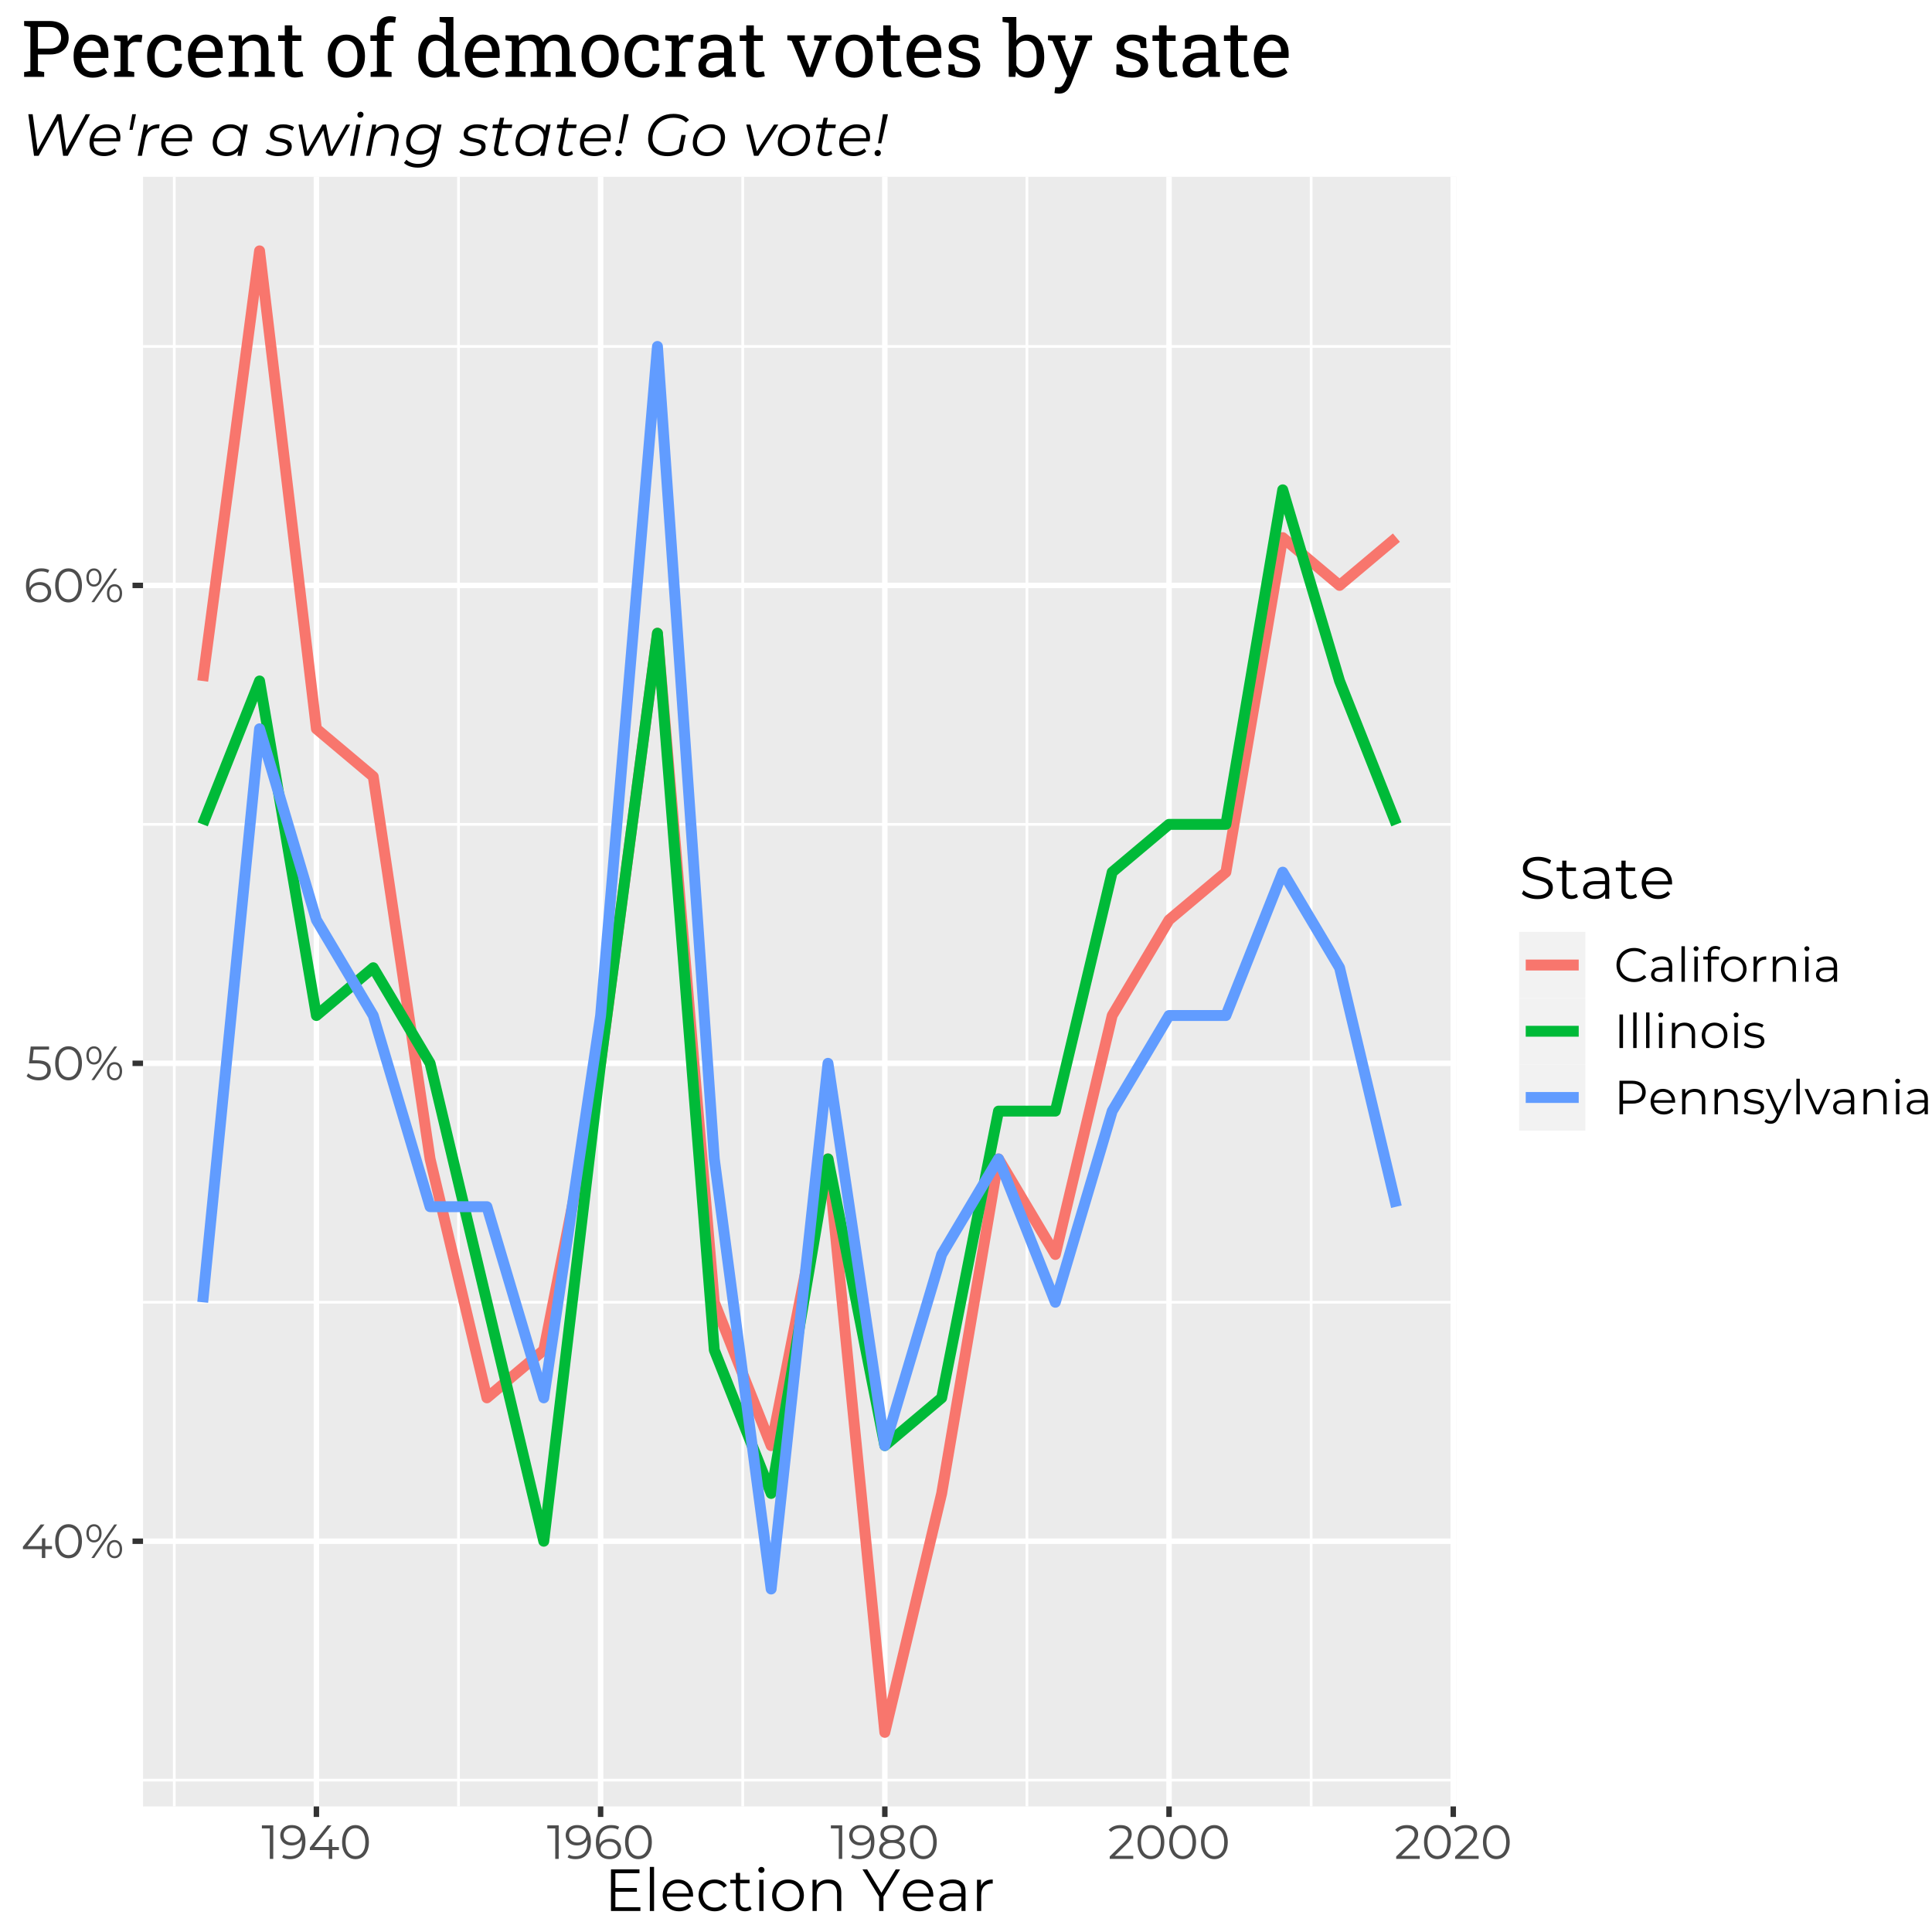 <svg xmlns="http://www.w3.org/2000/svg" xmlns:xlink="http://www.w3.org/1999/xlink" width="672" height="672" version="1.1" viewBox="0 0 504 504"><defs><g><symbol id="glyph0-0" overflow="visible"><path style="stroke:none" d="M 8.086 -2.301 L 6.336 -2.301 L 6.336 0 L 5.438 0 L 5.438 -2.301 L 0.5 -2.301 L 0.5 -2.949 L 5.137 -8.75 L 6.137 -8.75 L 1.664 -3.102 L 5.461 -3.102 L 5.461 -5.125 L 6.336 -5.125 L 6.336 -3.102 L 8.086 -3.102 Z M 8.086 -2.301"/></symbol><symbol id="glyph0-1" overflow="visible"><path style="stroke:none" d="M 4.137 0.074 C 3.461 0.07 2.859 -0.105 2.332 -0.461 C 1.801 -0.816 1.387 -1.332 1.094 -2.004 C 0.793 -2.676 0.645 -3.465 0.648 -4.375 C 0.645 -5.281 0.793 -6.07 1.094 -6.742 C 1.387 -7.41 1.801 -7.926 2.332 -8.285 C 2.859 -8.645 3.461 -8.824 4.137 -8.824 C 4.809 -8.824 5.41 -8.645 5.941 -8.285 C 6.473 -7.926 6.887 -7.41 7.188 -6.742 C 7.484 -6.07 7.633 -5.281 7.637 -4.375 C 7.633 -3.465 7.484 -2.676 7.188 -2.004 C 6.887 -1.332 6.473 -0.816 5.941 -0.461 C 5.41 -0.105 4.809 0.07 4.137 0.074 Z M 4.137 -0.75 C 4.645 -0.75 5.09 -0.891 5.48 -1.176 C 5.863 -1.457 6.168 -1.871 6.387 -2.414 C 6.602 -2.953 6.707 -3.605 6.711 -4.375 C 6.707 -5.137 6.602 -5.789 6.387 -6.336 C 6.168 -6.875 5.863 -7.289 5.48 -7.574 C 5.09 -7.855 4.645 -7.996 4.137 -8 C 3.629 -7.996 3.18 -7.855 2.793 -7.574 C 2.402 -7.289 2.102 -6.875 1.887 -6.336 C 1.668 -5.789 1.559 -5.137 1.562 -4.375 C 1.559 -3.605 1.668 -2.953 1.887 -2.414 C 2.102 -1.871 2.402 -1.457 2.793 -1.176 C 3.18 -0.891 3.629 -0.75 4.137 -0.75 Z M 4.137 -0.75"/></symbol><symbol id="glyph0-2" overflow="visible"><path style="stroke:none" d="M 2.5 -4.062 C 1.906 -4.059 1.43 -4.277 1.066 -4.719 C 0.703 -5.152 0.52 -5.727 0.523 -6.438 C 0.52 -7.145 0.703 -7.719 1.066 -8.156 C 1.43 -8.594 1.906 -8.812 2.5 -8.812 C 3.082 -8.812 3.559 -8.594 3.926 -8.16 C 4.293 -7.727 4.477 -7.152 4.477 -6.438 C 4.477 -5.719 4.293 -5.145 3.926 -4.711 C 3.559 -4.277 3.082 -4.059 2.5 -4.062 Z M 7.801 -8.75 L 8.539 -8.75 L 2.562 0 L 1.824 0 Z M 2.5 -4.625 C 2.906 -4.621 3.234 -4.781 3.48 -5.105 C 3.727 -5.422 3.848 -5.867 3.852 -6.438 C 3.848 -7.004 3.727 -7.449 3.48 -7.77 C 3.234 -8.09 2.906 -8.25 2.5 -8.25 C 2.082 -8.25 1.754 -8.086 1.512 -7.762 C 1.27 -7.434 1.148 -6.992 1.148 -6.438 C 1.148 -5.879 1.27 -5.438 1.512 -5.113 C 1.754 -4.785 2.082 -4.621 2.5 -4.625 Z M 7.863 0.062 C 7.277 0.059 6.801 -0.156 6.438 -0.594 C 6.066 -1.027 5.883 -1.602 5.887 -2.312 C 5.883 -3.02 6.066 -3.594 6.438 -4.031 C 6.801 -4.469 7.277 -4.688 7.863 -4.688 C 8.453 -4.688 8.93 -4.469 9.293 -4.031 C 9.652 -3.594 9.832 -3.02 9.836 -2.312 C 9.832 -1.602 9.652 -1.027 9.293 -0.594 C 8.93 -0.156 8.453 0.059 7.863 0.062 Z M 7.863 -0.5 C 8.277 -0.496 8.605 -0.66 8.848 -0.988 C 9.09 -1.312 9.211 -1.754 9.211 -2.312 C 9.211 -2.867 9.09 -3.309 8.848 -3.637 C 8.605 -3.961 8.277 -4.125 7.863 -4.125 C 7.453 -4.125 7.125 -3.965 6.879 -3.645 C 6.633 -3.324 6.508 -2.879 6.512 -2.312 C 6.508 -1.742 6.633 -1.297 6.879 -0.98 C 7.125 -0.656 7.453 -0.496 7.863 -0.5 Z M 7.863 -0.5"/></symbol><symbol id="glyph0-3" overflow="visible"><path style="stroke:none" d="M 2.949 -5.164 C 4.215 -5.16 5.141 -4.934 5.719 -4.48 C 6.297 -4.023 6.586 -3.387 6.586 -2.574 C 6.586 -2.062 6.465 -1.609 6.23 -1.211 C 5.988 -0.809 5.633 -0.496 5.16 -0.27 C 4.684 -0.043 4.102 0.07 3.414 0.074 C 2.785 0.07 2.191 -0.027 1.633 -0.23 C 1.066 -0.434 0.613 -0.707 0.273 -1.051 L 0.711 -1.762 C 1 -1.461 1.383 -1.219 1.859 -1.031 C 2.332 -0.844 2.848 -0.75 3.398 -0.75 C 4.125 -0.75 4.684 -0.91 5.082 -1.238 C 5.473 -1.559 5.672 -1.992 5.676 -2.539 C 5.672 -3.133 5.449 -3.586 5.004 -3.898 C 4.559 -4.203 3.805 -4.359 2.75 -4.363 L 0.887 -4.363 L 1.336 -8.75 L 6.125 -8.75 L 6.125 -7.949 L 2.125 -7.949 L 1.824 -5.164 Z M 2.949 -5.164"/></symbol><symbol id="glyph0-4" overflow="visible"><path style="stroke:none" d="M 4.273 -5.238 C 4.844 -5.238 5.355 -5.129 5.805 -4.91 C 6.25 -4.691 6.598 -4.383 6.852 -3.992 C 7.098 -3.594 7.223 -3.137 7.227 -2.613 C 7.223 -2.078 7.094 -1.605 6.836 -1.199 C 6.574 -0.789 6.219 -0.473 5.766 -0.254 C 5.312 -0.035 4.801 0.07 4.238 0.074 C 3.074 0.07 2.188 -0.309 1.574 -1.066 C 0.953 -1.828 0.645 -2.906 0.648 -4.301 C 0.645 -5.273 0.812 -6.098 1.148 -6.773 C 1.48 -7.449 1.945 -7.957 2.547 -8.305 C 3.145 -8.648 3.844 -8.824 4.648 -8.824 C 5.512 -8.824 6.207 -8.664 6.727 -8.352 L 6.363 -7.625 C 5.945 -7.898 5.379 -8.039 4.664 -8.039 C 3.695 -8.039 2.934 -7.73 2.387 -7.117 C 1.832 -6.504 1.559 -5.613 1.562 -4.449 C 1.559 -4.238 1.57 -4.004 1.602 -3.738 C 1.812 -4.211 2.16 -4.578 2.637 -4.844 C 3.113 -5.105 3.656 -5.238 4.273 -5.238 Z M 4.199 -0.688 C 4.828 -0.684 5.344 -0.859 5.742 -1.207 C 6.137 -1.551 6.332 -2.008 6.336 -2.586 C 6.332 -3.156 6.137 -3.617 5.742 -3.961 C 5.344 -4.305 4.809 -4.477 4.137 -4.477 C 3.695 -4.477 3.305 -4.391 2.969 -4.227 C 2.629 -4.055 2.363 -3.828 2.172 -3.539 C 1.98 -3.246 1.887 -2.918 1.887 -2.562 C 1.887 -2.227 1.977 -1.918 2.156 -1.637 C 2.336 -1.348 2.598 -1.121 2.949 -0.949 C 3.297 -0.773 3.715 -0.684 4.199 -0.688 Z M 4.199 -0.688"/></symbol><symbol id="glyph0-5" overflow="visible"><path style="stroke:none" d="M 3.074 -8.75 L 3.074 0 L 2.176 0 L 2.176 -7.949 L 0.113 -7.949 L 0.113 -8.75 Z M 3.074 -8.75"/></symbol><symbol id="glyph0-6" overflow="visible"><path style="stroke:none" d="M 3.375 -8.824 C 4.531 -8.824 5.418 -8.441 6.035 -7.68 C 6.652 -6.918 6.961 -5.84 6.961 -4.449 C 6.961 -3.473 6.793 -2.648 6.461 -1.973 C 6.125 -1.297 5.66 -0.785 5.062 -0.441 C 4.461 -0.098 3.758 0.07 2.961 0.074 C 2.094 0.07 1.402 -0.086 0.887 -0.398 L 1.25 -1.125 C 1.664 -0.848 2.23 -0.707 2.949 -0.711 C 3.91 -0.707 4.668 -1.016 5.223 -1.629 C 5.77 -2.242 6.047 -3.133 6.051 -4.301 C 6.047 -4.516 6.035 -4.75 6.012 -5.012 C 5.793 -4.535 5.445 -4.168 4.973 -3.906 C 4.496 -3.641 3.949 -3.508 3.336 -3.512 C 2.758 -3.508 2.25 -3.617 1.805 -3.836 C 1.359 -4.051 1.012 -4.359 0.762 -4.758 C 0.512 -5.152 0.387 -5.609 0.387 -6.137 C 0.387 -6.668 0.516 -7.141 0.773 -7.551 C 1.031 -7.957 1.387 -8.27 1.844 -8.492 C 2.293 -8.711 2.805 -8.824 3.375 -8.824 Z M 3.477 -4.273 C 3.914 -4.27 4.305 -4.355 4.641 -4.523 C 4.977 -4.688 5.242 -4.914 5.438 -5.211 C 5.629 -5.5 5.723 -5.828 5.727 -6.188 C 5.723 -6.52 5.633 -6.828 5.457 -7.113 C 5.273 -7.395 5.008 -7.621 4.66 -7.801 C 4.309 -7.973 3.895 -8.062 3.414 -8.062 C 2.777 -8.062 2.262 -7.887 1.867 -7.543 C 1.469 -7.191 1.27 -6.734 1.273 -6.164 C 1.27 -5.586 1.469 -5.125 1.867 -4.785 C 2.262 -4.441 2.797 -4.27 3.477 -4.273 Z M 3.477 -4.273"/></symbol><symbol id="glyph0-7" overflow="visible"><path style="stroke:none" d="M 5.664 -4.586 C 6.211 -4.402 6.633 -4.129 6.93 -3.762 C 7.223 -3.395 7.371 -2.953 7.375 -2.438 C 7.371 -1.93 7.234 -1.484 6.961 -1.105 C 6.688 -0.727 6.293 -0.434 5.781 -0.23 C 5.266 -0.027 4.664 0.07 3.977 0.074 C 2.922 0.07 2.098 -0.152 1.5 -0.598 C 0.898 -1.047 0.598 -1.66 0.602 -2.438 C 0.598 -2.961 0.742 -3.402 1.031 -3.77 C 1.316 -4.129 1.734 -4.402 2.289 -4.586 C 1.836 -4.762 1.492 -5.016 1.262 -5.344 C 1.027 -5.672 0.914 -6.059 0.914 -6.512 C 0.914 -7.215 1.188 -7.777 1.742 -8.199 C 2.293 -8.613 3.039 -8.824 3.977 -8.824 C 4.59 -8.824 5.129 -8.73 5.594 -8.543 C 6.055 -8.355 6.414 -8.086 6.676 -7.734 C 6.93 -7.383 7.059 -6.973 7.062 -6.512 C 7.059 -6.059 6.938 -5.672 6.699 -5.344 C 6.453 -5.016 6.109 -4.762 5.664 -4.586 Z M 1.812 -6.488 C 1.809 -6 2 -5.617 2.387 -5.336 C 2.766 -5.051 3.297 -4.91 3.977 -4.914 C 4.648 -4.91 5.18 -5.051 5.566 -5.336 C 5.953 -5.617 6.145 -5.996 6.148 -6.477 C 6.145 -6.961 5.949 -7.348 5.555 -7.637 C 5.156 -7.918 4.629 -8.062 3.977 -8.062 C 3.309 -8.062 2.781 -7.918 2.395 -7.637 C 2.004 -7.348 1.809 -6.965 1.812 -6.488 Z M 3.977 -0.688 C 4.746 -0.684 5.352 -0.844 5.793 -1.16 C 6.227 -1.477 6.445 -1.906 6.449 -2.449 C 6.445 -2.988 6.227 -3.414 5.793 -3.73 C 5.352 -4.039 4.746 -4.195 3.977 -4.199 C 3.207 -4.195 2.605 -4.039 2.168 -3.73 C 1.73 -3.414 1.512 -2.988 1.512 -2.449 C 1.512 -1.898 1.727 -1.465 2.16 -1.156 C 2.594 -0.84 3.199 -0.684 3.977 -0.688 Z M 3.977 -0.688"/></symbol><symbol id="glyph0-8" overflow="visible"><path style="stroke:none" d="M 6.625 -0.801 L 6.625 0 L 0.488 0 L 0.488 -0.637 L 4.125 -4.199 C 4.582 -4.648 4.891 -5.039 5.055 -5.367 C 5.215 -5.695 5.297 -6.027 5.301 -6.363 C 5.297 -6.879 5.121 -7.277 4.77 -7.566 C 4.414 -7.852 3.906 -7.996 3.25 -8 C 2.223 -7.996 1.426 -7.672 0.863 -7.023 L 0.227 -7.574 C 0.566 -7.973 1 -8.281 1.531 -8.5 C 2.055 -8.715 2.652 -8.824 3.324 -8.824 C 4.215 -8.824 4.922 -8.613 5.445 -8.191 C 5.961 -7.77 6.223 -7.191 6.227 -6.461 C 6.223 -6.012 6.121 -5.578 5.926 -5.164 C 5.723 -4.742 5.344 -4.266 4.789 -3.727 L 1.812 -0.801 Z M 6.625 -0.801"/></symbol><symbol id="glyph0-9" overflow="visible"><path style="stroke:none" d="M 5.227 0.074 C 4.359 0.07 3.574 -0.117 2.879 -0.5 C 2.18 -0.879 1.637 -1.41 1.242 -2.094 C 0.844 -2.77 0.645 -3.531 0.648 -4.375 C 0.645 -5.215 0.844 -5.977 1.242 -6.656 C 1.637 -7.336 2.184 -7.867 2.887 -8.25 C 3.586 -8.633 4.371 -8.824 5.238 -8.824 C 5.887 -8.824 6.484 -8.715 7.035 -8.5 C 7.586 -8.281 8.055 -7.965 8.438 -7.551 L 7.852 -6.961 C 7.164 -7.652 6.301 -7.996 5.262 -8 C 4.57 -7.996 3.941 -7.84 3.375 -7.523 C 2.805 -7.207 2.359 -6.773 2.043 -6.223 C 1.719 -5.672 1.559 -5.055 1.562 -4.375 C 1.559 -3.691 1.719 -3.074 2.043 -2.523 C 2.359 -1.973 2.805 -1.539 3.375 -1.223 C 3.941 -0.906 4.57 -0.75 5.262 -0.75 C 6.309 -0.75 7.172 -1.098 7.852 -1.801 L 8.438 -1.211 C 8.055 -0.793 7.586 -0.473 7.031 -0.254 C 6.477 -0.035 5.875 0.07 5.227 0.074 Z M 5.227 0.074"/></symbol><symbol id="glyph0-10" overflow="visible"><path style="stroke:none" d="M 3.539 -6.625 C 4.395 -6.621 5.051 -6.406 5.512 -5.98 C 5.969 -5.547 6.199 -4.91 6.199 -4.074 L 6.199 0 L 5.352 0 L 5.352 -1.023 C 5.148 -0.68 4.855 -0.414 4.469 -0.223 C 4.078 -0.035 3.617 0.059 3.086 0.062 C 2.352 0.059 1.77 -0.113 1.336 -0.461 C 0.902 -0.809 0.684 -1.273 0.688 -1.852 C 0.684 -2.406 0.887 -2.855 1.293 -3.199 C 1.695 -3.539 2.34 -3.707 3.227 -3.711 L 5.312 -3.711 L 5.312 -4.113 C 5.309 -4.676 5.148 -5.105 4.836 -5.406 C 4.516 -5.699 4.055 -5.848 3.449 -5.852 C 3.031 -5.848 2.633 -5.777 2.25 -5.645 C 1.867 -5.504 1.535 -5.316 1.262 -5.074 L 0.863 -5.738 C 1.191 -6.02 1.594 -6.238 2.062 -6.395 C 2.527 -6.543 3.02 -6.621 3.539 -6.625 Z M 3.227 -0.637 C 3.723 -0.633 4.152 -0.746 4.512 -0.98 C 4.871 -1.207 5.137 -1.539 5.312 -1.977 L 5.312 -3.051 L 3.25 -3.051 C 2.121 -3.047 1.559 -2.656 1.562 -1.875 C 1.559 -1.492 1.703 -1.188 2 -0.969 C 2.289 -0.742 2.699 -0.633 3.227 -0.637 Z M 3.227 -0.637"/></symbol><symbol id="glyph0-11" overflow="visible"><path style="stroke:none" d="M 1.238 -9.273 L 2.125 -9.273 L 2.125 0 L 1.238 0 Z M 1.238 -9.273"/></symbol><symbol id="glyph0-12" overflow="visible"><path style="stroke:none" d="M 1.238 -6.574 L 2.125 -6.574 L 2.125 0 L 1.238 0 Z M 1.688 -8.012 C 1.504 -8.008 1.348 -8.07 1.227 -8.199 C 1.098 -8.32 1.035 -8.473 1.039 -8.648 C 1.035 -8.812 1.098 -8.957 1.227 -9.086 C 1.348 -9.207 1.504 -9.27 1.688 -9.273 C 1.867 -9.27 2.02 -9.211 2.148 -9.094 C 2.27 -8.973 2.332 -8.828 2.336 -8.664 C 2.332 -8.477 2.27 -8.32 2.148 -8.199 C 2.02 -8.07 1.867 -8.008 1.688 -8.012 Z M 1.688 -8.012"/></symbol><symbol id="glyph0-13" overflow="visible"><path style="stroke:none" d="M 3.414 -8.586 C 3.027 -8.582 2.738 -8.48 2.543 -8.273 C 2.348 -8.062 2.25 -7.754 2.25 -7.352 L 2.25 -6.574 L 4.273 -6.574 L 4.273 -5.824 L 2.273 -5.824 L 2.273 0 L 1.387 0 L 1.387 -5.824 L 0.211 -5.824 L 0.211 -6.574 L 1.387 -6.574 L 1.387 -7.387 C 1.383 -7.984 1.555 -8.461 1.906 -8.812 C 2.25 -9.16 2.742 -9.332 3.375 -9.336 C 3.625 -9.332 3.863 -9.297 4.098 -9.23 C 4.328 -9.156 4.527 -9.055 4.688 -8.926 L 4.387 -8.262 C 4.125 -8.477 3.801 -8.582 3.414 -8.586 Z M 3.414 -8.586"/></symbol><symbol id="glyph0-14" overflow="visible"><path style="stroke:none" d="M 3.926 0.062 C 3.293 0.059 2.719 -0.082 2.211 -0.367 C 1.699 -0.652 1.301 -1.051 1.012 -1.562 C 0.719 -2.066 0.574 -2.641 0.574 -3.289 C 0.574 -3.926 0.719 -4.5 1.012 -5.012 C 1.301 -5.516 1.699 -5.914 2.211 -6.199 C 2.719 -6.48 3.293 -6.621 3.926 -6.625 C 4.559 -6.621 5.129 -6.48 5.637 -6.199 C 6.145 -5.914 6.539 -5.516 6.828 -5.012 C 7.113 -4.5 7.258 -3.926 7.262 -3.289 C 7.258 -2.641 7.113 -2.066 6.828 -1.562 C 6.539 -1.051 6.145 -0.652 5.637 -0.367 C 5.129 -0.082 4.559 0.059 3.926 0.062 Z M 3.926 -0.727 C 4.391 -0.727 4.809 -0.832 5.18 -1.043 C 5.551 -1.254 5.84 -1.555 6.051 -1.949 C 6.258 -2.34 6.363 -2.785 6.363 -3.289 C 6.363 -3.785 6.258 -4.23 6.051 -4.625 C 5.84 -5.012 5.551 -5.316 5.18 -5.531 C 4.809 -5.742 4.391 -5.848 3.926 -5.852 C 3.457 -5.848 3.035 -5.742 2.668 -5.531 C 2.293 -5.316 2.004 -5.012 1.793 -4.625 C 1.582 -4.23 1.477 -3.785 1.477 -3.289 C 1.477 -2.785 1.582 -2.34 1.793 -1.949 C 2.004 -1.555 2.293 -1.254 2.668 -1.043 C 3.035 -0.832 3.457 -0.727 3.926 -0.727 Z M 3.926 -0.727"/></symbol><symbol id="glyph0-15" overflow="visible"><path style="stroke:none" d="M 2.086 -5.289 C 2.293 -5.727 2.602 -6.059 3.016 -6.285 C 3.426 -6.508 3.938 -6.621 4.551 -6.625 L 4.551 -5.762 L 4.336 -5.773 C 3.645 -5.77 3.102 -5.559 2.711 -5.137 C 2.316 -4.711 2.121 -4.117 2.125 -3.352 L 2.125 0 L 1.238 0 L 1.238 -6.574 L 2.086 -6.574 Z M 2.086 -5.289"/></symbol><symbol id="glyph0-16" overflow="visible"><path style="stroke:none" d="M 4.586 -6.625 C 5.41 -6.621 6.066 -6.383 6.555 -5.906 C 7.043 -5.426 7.289 -4.727 7.289 -3.812 L 7.289 0 L 6.398 0 L 6.398 -3.727 C 6.398 -4.406 6.227 -4.926 5.887 -5.285 C 5.543 -5.645 5.055 -5.824 4.426 -5.824 C 3.715 -5.824 3.156 -5.613 2.742 -5.191 C 2.328 -4.77 2.121 -4.188 2.125 -3.449 L 2.125 0 L 1.238 0 L 1.238 -6.574 L 2.086 -6.574 L 2.086 -5.363 C 2.328 -5.758 2.664 -6.07 3.094 -6.293 C 3.523 -6.512 4.02 -6.621 4.586 -6.625 Z M 4.586 -6.625"/></symbol><symbol id="glyph0-17" overflow="visible"><path style="stroke:none" d="M 1.426 -8.75 L 2.352 -8.75 L 2.352 0 L 1.426 0 Z M 1.426 -8.75"/></symbol><symbol id="glyph0-18" overflow="visible"><path style="stroke:none" d="M 3 0.062 C 2.465 0.059 1.953 -0.016 1.469 -0.168 C 0.98 -0.32 0.598 -0.516 0.324 -0.75 L 0.727 -1.449 C 1 -1.23 1.344 -1.055 1.762 -0.918 C 2.176 -0.777 2.609 -0.707 3.062 -0.711 C 3.66 -0.707 4.102 -0.801 4.391 -0.992 C 4.676 -1.176 4.82 -1.441 4.824 -1.789 C 4.82 -2.023 4.742 -2.215 4.586 -2.355 C 4.426 -2.492 4.227 -2.594 3.988 -2.668 C 3.742 -2.734 3.422 -2.805 3.023 -2.875 C 2.492 -2.973 2.062 -3.074 1.738 -3.18 C 1.41 -3.281 1.133 -3.457 0.906 -3.711 C 0.676 -3.957 0.562 -4.305 0.562 -4.75 C 0.562 -5.297 0.789 -5.746 1.25 -6.098 C 1.703 -6.445 2.344 -6.621 3.164 -6.625 C 3.586 -6.621 4.008 -6.566 4.438 -6.457 C 4.859 -6.344 5.211 -6.195 5.488 -6.012 L 5.102 -5.301 C 4.559 -5.672 3.914 -5.859 3.164 -5.863 C 2.594 -5.859 2.164 -5.758 1.879 -5.562 C 1.59 -5.359 1.445 -5.098 1.449 -4.773 C 1.445 -4.52 1.527 -4.32 1.691 -4.172 C 1.852 -4.023 2.055 -3.914 2.301 -3.844 C 2.539 -3.773 2.871 -3.699 3.301 -3.625 C 3.82 -3.523 4.242 -3.422 4.562 -3.324 C 4.879 -3.223 5.148 -3.055 5.375 -2.812 C 5.594 -2.57 5.707 -2.234 5.711 -1.812 C 5.707 -1.234 5.469 -0.777 4.992 -0.441 C 4.512 -0.105 3.848 0.059 3 0.062 Z M 3 0.062"/></symbol><symbol id="glyph0-19" overflow="visible"><path style="stroke:none" d="M 4.699 -8.75 C 5.816 -8.746 6.691 -8.48 7.324 -7.949 C 7.957 -7.414 8.273 -6.68 8.273 -5.75 C 8.273 -4.812 7.957 -4.082 7.324 -3.555 C 6.691 -3.023 5.816 -2.758 4.699 -2.762 L 2.352 -2.762 L 2.352 0 L 1.426 0 L 1.426 -8.75 Z M 4.676 -3.574 C 5.543 -3.574 6.203 -3.762 6.664 -4.141 C 7.117 -4.52 7.348 -5.055 7.352 -5.75 C 7.348 -6.453 7.117 -6.996 6.664 -7.379 C 6.203 -7.754 5.543 -7.945 4.676 -7.949 L 2.352 -7.949 L 2.352 -3.574 Z M 4.676 -3.574"/></symbol><symbol id="glyph0-20" overflow="visible"><path style="stroke:none" d="M 6.961 -3.012 L 1.461 -3.012 C 1.508 -2.328 1.773 -1.773 2.25 -1.355 C 2.723 -0.934 3.32 -0.727 4.051 -0.727 C 4.457 -0.727 4.832 -0.797 5.176 -0.945 C 5.512 -1.086 5.809 -1.301 6.062 -1.586 L 6.562 -1.012 C 6.27 -0.66 5.902 -0.395 5.469 -0.211 C 5.027 -0.031 4.547 0.059 4.023 0.062 C 3.348 0.059 2.75 -0.082 2.23 -0.367 C 1.707 -0.652 1.301 -1.051 1.012 -1.562 C 0.719 -2.066 0.574 -2.641 0.574 -3.289 C 0.574 -3.926 0.711 -4.5 0.992 -5.012 C 1.27 -5.516 1.656 -5.914 2.145 -6.199 C 2.629 -6.48 3.176 -6.621 3.789 -6.625 C 4.395 -6.621 4.938 -6.48 5.422 -6.199 C 5.902 -5.914 6.285 -5.52 6.562 -5.016 C 6.836 -4.512 6.973 -3.934 6.977 -3.289 Z M 3.789 -5.863 C 3.152 -5.859 2.621 -5.656 2.191 -5.254 C 1.762 -4.848 1.516 -4.32 1.461 -3.676 L 6.125 -3.676 C 6.062 -4.32 5.82 -4.848 5.395 -5.254 C 4.961 -5.656 4.426 -5.859 3.789 -5.863 Z M 3.789 -5.863"/></symbol><symbol id="glyph0-21" overflow="visible"><path style="stroke:none" d="M 6.762 -6.574 L 3.477 0.789 C 3.203 1.402 2.895 1.84 2.547 2.098 C 2.195 2.355 1.777 2.484 1.289 2.488 C 0.969 2.484 0.672 2.434 0.398 2.336 C 0.125 2.234 -0.109 2.086 -0.312 1.887 L 0.102 1.227 C 0.43 1.555 0.832 1.723 1.301 1.727 C 1.598 1.723 1.852 1.641 2.066 1.477 C 2.277 1.309 2.477 1.023 2.664 0.625 L 2.949 -0.012 L 0.012 -6.574 L 0.938 -6.574 L 3.414 -0.988 L 5.887 -6.574 Z M 6.762 -6.574"/></symbol><symbol id="glyph0-22" overflow="visible"><path style="stroke:none" d="M 6.762 -6.574 L 3.836 0 L 2.926 0 L 0.012 -6.574 L 0.938 -6.574 L 3.398 -0.977 L 5.887 -6.574 Z M 6.762 -6.574"/></symbol><symbol id="glyph1-0" overflow="visible"><path style="stroke:none" d="M 9.441 -0.992 L 9.441 0 L 1.766 0 L 1.766 -10.852 L 9.207 -10.852 L 9.207 -9.859 L 2.914 -9.859 L 2.914 -6 L 8.523 -6 L 8.523 -5.023 L 2.914 -5.023 L 2.914 -0.992 Z M 9.441 -0.992"/></symbol><symbol id="glyph1-1" overflow="visible"><path style="stroke:none" d="M 1.535 -11.5 L 2.637 -11.5 L 2.637 0 L 1.535 0 Z M 1.535 -11.5"/></symbol><symbol id="glyph1-2" overflow="visible"><path style="stroke:none" d="M 8.633 -3.734 L 1.812 -3.734 C 1.871 -2.883 2.199 -2.199 2.789 -1.68 C 3.375 -1.156 4.117 -0.895 5.023 -0.898 C 5.523 -0.895 5.988 -0.984 6.414 -1.168 C 6.836 -1.348 7.203 -1.617 7.516 -1.969 L 8.137 -1.254 C 7.773 -0.82 7.32 -0.488 6.781 -0.262 C 6.234 -0.035 5.641 0.074 4.992 0.078 C 4.152 0.074 3.41 -0.102 2.766 -0.457 C 2.117 -0.812 1.613 -1.305 1.254 -1.938 C 0.895 -2.566 0.715 -3.281 0.715 -4.078 C 0.715 -4.871 0.887 -5.582 1.23 -6.215 C 1.574 -6.844 2.047 -7.336 2.656 -7.688 C 3.258 -8.039 3.938 -8.215 4.695 -8.215 C 5.445 -8.215 6.125 -8.039 6.727 -7.688 C 7.324 -7.336 7.793 -6.848 8.137 -6.223 C 8.477 -5.598 8.648 -4.883 8.648 -4.078 Z M 4.695 -7.27 C 3.906 -7.266 3.25 -7.016 2.719 -6.516 C 2.188 -6.016 1.883 -5.363 1.812 -4.559 L 7.594 -4.559 C 7.523 -5.363 7.219 -6.016 6.688 -6.516 C 6.152 -7.016 5.488 -7.266 4.695 -7.27 Z M 4.695 -7.27"/></symbol><symbol id="glyph1-3" overflow="visible"><path style="stroke:none" d="M 4.914 0.078 C 4.105 0.074 3.383 -0.098 2.75 -0.449 C 2.109 -0.797 1.613 -1.289 1.254 -1.93 C 0.895 -2.562 0.715 -3.281 0.715 -4.078 C 0.715 -4.871 0.895 -5.582 1.254 -6.215 C 1.613 -6.844 2.109 -7.336 2.75 -7.688 C 3.383 -8.039 4.105 -8.215 4.914 -8.215 C 5.613 -8.215 6.242 -8.078 6.797 -7.805 C 7.348 -7.531 7.781 -7.129 8.105 -6.602 L 7.285 -6.047 C 7.012 -6.445 6.672 -6.746 6.262 -6.949 C 5.844 -7.152 5.395 -7.254 4.914 -7.254 C 4.324 -7.254 3.793 -7.121 3.324 -6.859 C 2.852 -6.594 2.484 -6.219 2.223 -5.734 C 1.957 -5.246 1.828 -4.695 1.828 -4.078 C 1.828 -3.445 1.957 -2.887 2.223 -2.41 C 2.484 -1.926 2.852 -1.555 3.324 -1.293 C 3.793 -1.027 4.324 -0.895 4.914 -0.898 C 5.395 -0.895 5.844 -0.992 6.262 -1.191 C 6.672 -1.387 7.012 -1.688 7.285 -2.094 L 8.105 -1.535 C 7.781 -1.004 7.344 -0.602 6.789 -0.332 C 6.23 -0.059 5.605 0.074 4.914 0.078 Z M 4.914 0.078"/></symbol><symbol id="glyph1-4" overflow="visible"><path style="stroke:none" d="M 5.828 -0.496 C 5.621 -0.309 5.363 -0.168 5.059 -0.07 C 4.75 0.027 4.434 0.074 4.109 0.078 C 3.34 0.074 2.75 -0.129 2.34 -0.543 C 1.922 -0.953 1.715 -1.535 1.719 -2.293 L 1.719 -7.223 L 0.262 -7.223 L 0.262 -8.152 L 1.719 -8.152 L 1.719 -9.934 L 2.82 -9.934 L 2.82 -8.152 L 5.301 -8.152 L 5.301 -7.223 L 2.82 -7.223 L 2.82 -2.355 C 2.816 -1.871 2.938 -1.5 3.184 -1.246 C 3.426 -0.992 3.777 -0.867 4.23 -0.867 C 4.457 -0.867 4.676 -0.902 4.891 -0.977 C 5.098 -1.047 5.281 -1.148 5.441 -1.285 Z M 5.828 -0.496"/></symbol><symbol id="glyph1-5" overflow="visible"><path style="stroke:none" d="M 1.535 -8.152 L 2.637 -8.152 L 2.637 0 L 1.535 0 Z M 2.094 -9.934 C 1.859 -9.93 1.668 -10.008 1.516 -10.168 C 1.359 -10.32 1.281 -10.508 1.285 -10.727 C 1.281 -10.93 1.359 -11.109 1.516 -11.266 C 1.668 -11.418 1.859 -11.496 2.094 -11.5 C 2.316 -11.496 2.508 -11.422 2.664 -11.273 C 2.816 -11.125 2.895 -10.945 2.898 -10.742 C 2.895 -10.512 2.816 -10.32 2.664 -10.168 C 2.508 -10.008 2.316 -9.93 2.094 -9.934 Z M 2.094 -9.934"/></symbol><symbol id="glyph1-6" overflow="visible"><path style="stroke:none" d="M 4.867 0.078 C 4.078 0.074 3.371 -0.102 2.742 -0.457 C 2.109 -0.812 1.613 -1.305 1.254 -1.938 C 0.895 -2.566 0.715 -3.281 0.715 -4.078 C 0.715 -4.871 0.895 -5.582 1.254 -6.215 C 1.613 -6.844 2.109 -7.336 2.742 -7.688 C 3.371 -8.039 4.078 -8.215 4.867 -8.215 C 5.652 -8.215 6.359 -8.039 6.992 -7.688 C 7.617 -7.336 8.109 -6.844 8.469 -6.215 C 8.82 -5.582 9 -4.871 9.004 -4.078 C 9 -3.281 8.82 -2.566 8.469 -1.938 C 8.109 -1.305 7.617 -0.812 6.992 -0.457 C 6.359 -0.102 5.652 0.074 4.867 0.078 Z M 4.867 -0.898 C 5.441 -0.895 5.961 -1.027 6.422 -1.293 C 6.883 -1.555 7.242 -1.93 7.5 -2.418 C 7.758 -2.902 7.887 -3.457 7.891 -4.078 C 7.887 -4.695 7.758 -5.246 7.5 -5.734 C 7.242 -6.219 6.883 -6.594 6.422 -6.859 C 5.961 -7.121 5.441 -7.254 4.867 -7.254 C 4.285 -7.254 3.766 -7.121 3.309 -6.859 C 2.848 -6.594 2.484 -6.219 2.223 -5.734 C 1.957 -5.246 1.828 -4.695 1.828 -4.078 C 1.828 -3.457 1.957 -2.902 2.223 -2.418 C 2.484 -1.93 2.848 -1.555 3.309 -1.293 C 3.766 -1.027 4.285 -0.895 4.867 -0.898 Z M 4.867 -0.898"/></symbol><symbol id="glyph1-7" overflow="visible"><path style="stroke:none" d="M 5.688 -8.215 C 6.707 -8.215 7.52 -7.918 8.129 -7.324 C 8.73 -6.73 9.035 -5.863 9.035 -4.727 L 9.035 0 L 7.938 0 L 7.938 -4.617 C 7.934 -5.465 7.723 -6.109 7.301 -6.555 C 6.875 -6.996 6.27 -7.219 5.488 -7.223 C 4.605 -7.219 3.91 -6.957 3.402 -6.438 C 2.891 -5.914 2.637 -5.195 2.637 -4.277 L 2.637 0 L 1.535 0 L 1.535 -8.152 L 2.59 -8.152 L 2.59 -6.648 C 2.887 -7.145 3.301 -7.531 3.836 -7.805 C 4.363 -8.078 4.98 -8.215 5.688 -8.215 Z M 5.688 -8.215"/></symbol><symbol id="glyph1-8" overflow="visible"><path style="stroke:none"/></symbol><symbol id="glyph1-9" overflow="visible"><path style="stroke:none" d="M 5.488 -3.75 L 5.488 0 L 4.355 0 L 4.355 -3.75 L 0.016 -10.852 L 1.238 -10.852 L 4.961 -4.758 L 8.68 -10.852 L 9.828 -10.852 Z M 5.488 -3.75"/></symbol><symbol id="glyph1-10" overflow="visible"><path style="stroke:none" d="M 4.387 -8.215 C 5.449 -8.215 6.266 -7.945 6.836 -7.414 C 7.402 -6.879 7.688 -6.094 7.688 -5.055 L 7.688 0 L 6.633 0 L 6.633 -1.27 C 6.383 -0.844 6.016 -0.512 5.539 -0.277 C 5.055 -0.039 4.484 0.074 3.828 0.078 C 2.914 0.074 2.191 -0.137 1.656 -0.57 C 1.117 -1 0.848 -1.574 0.852 -2.293 C 0.848 -2.98 1.098 -3.539 1.602 -3.965 C 2.102 -4.387 2.902 -4.598 4 -4.602 L 6.586 -4.602 L 6.586 -5.098 C 6.586 -5.801 6.387 -6.336 5.996 -6.703 C 5.602 -7.07 5.031 -7.254 4.277 -7.254 C 3.762 -7.254 3.266 -7.168 2.789 -6.996 C 2.312 -6.824 1.902 -6.59 1.566 -6.293 L 1.07 -7.113 C 1.48 -7.465 1.977 -7.734 2.559 -7.926 C 3.133 -8.117 3.742 -8.215 4.387 -8.215 Z M 4 -0.789 C 4.617 -0.785 5.148 -0.926 5.594 -1.215 C 6.035 -1.496 6.367 -1.91 6.586 -2.449 L 6.586 -3.781 L 4.031 -3.781 C 2.633 -3.777 1.934 -3.293 1.938 -2.324 C 1.934 -1.848 2.113 -1.473 2.48 -1.199 C 2.84 -0.922 3.348 -0.785 4 -0.789 Z M 4 -0.789"/></symbol><symbol id="glyph1-11" overflow="visible"><path style="stroke:none" d="M 2.59 -6.555 C 2.848 -7.102 3.23 -7.516 3.742 -7.797 C 4.254 -8.074 4.887 -8.215 5.641 -8.215 L 5.641 -7.145 L 5.379 -7.16 C 4.52 -7.16 3.848 -6.895 3.363 -6.367 C 2.879 -5.84 2.637 -5.102 2.637 -4.152 L 2.637 0 L 1.535 0 L 1.535 -8.152 L 2.59 -8.152 Z M 2.59 -6.555"/></symbol><symbol id="glyph1-12" overflow="visible"><path style="stroke:none" d="M 4.758 0.094 C 3.953 0.094 3.18 -0.035 2.441 -0.293 C 1.699 -0.551 1.129 -0.891 0.727 -1.316 L 1.18 -2.199 C 1.566 -1.805 2.09 -1.488 2.742 -1.246 C 3.391 -1 4.062 -0.879 4.758 -0.883 C 5.727 -0.879 6.453 -1.059 6.941 -1.418 C 7.426 -1.773 7.668 -2.234 7.672 -2.805 C 7.668 -3.238 7.539 -3.586 7.277 -3.844 C 7.012 -4.102 6.688 -4.297 6.309 -4.438 C 5.922 -4.574 5.391 -4.73 4.711 -4.898 C 3.895 -5.102 3.242 -5.297 2.758 -5.492 C 2.27 -5.68 1.855 -5.973 1.512 -6.371 C 1.164 -6.762 0.988 -7.297 0.992 -7.969 C 0.988 -8.516 1.133 -9.012 1.426 -9.461 C 1.711 -9.91 2.156 -10.27 2.758 -10.539 C 3.355 -10.805 4.102 -10.938 4.992 -10.941 C 5.609 -10.938 6.215 -10.852 6.812 -10.684 C 7.402 -10.512 7.918 -10.277 8.355 -9.98 L 7.969 -9.066 C 7.512 -9.363 7.023 -9.59 6.508 -9.738 C 5.988 -9.887 5.484 -9.961 4.992 -9.965 C 4.039 -9.961 3.32 -9.777 2.844 -9.414 C 2.359 -9.047 2.121 -8.574 2.125 -7.996 C 2.121 -7.562 2.254 -7.215 2.52 -6.949 C 2.781 -6.684 3.109 -6.48 3.512 -6.344 C 3.906 -6.203 4.441 -6.051 5.113 -5.891 C 5.906 -5.688 6.551 -5.496 7.043 -5.309 C 7.535 -5.117 7.949 -4.828 8.293 -4.441 C 8.629 -4.051 8.801 -3.523 8.805 -2.867 C 8.801 -2.316 8.652 -1.82 8.363 -1.371 C 8.066 -0.922 7.613 -0.562 7.004 -0.301 C 6.391 -0.035 5.645 0.094 4.758 0.094 Z M 4.758 0.094"/></symbol><symbol id="glyph2-0" overflow="visible"><path style="stroke:none" d="M 18.027 -10.852 L 12.199 0 L 10.988 0 L 9.656 -9.207 L 4.602 0 L 3.395 0 L 1.906 -10.852 L 3.039 -10.852 L 4.324 -1.504 L 9.426 -10.852 L 10.492 -10.852 L 11.812 -1.488 L 16.879 -10.852 Z M 18.027 -10.852"/></symbol><symbol id="glyph2-1" overflow="visible"><path style="stroke:none" d="M 1.75 -3.766 C 1.738 -3.691 1.734 -3.582 1.734 -3.441 C 1.734 -2.609 1.969 -1.98 2.441 -1.547 C 2.91 -1.113 3.609 -0.895 4.543 -0.898 C 5.074 -0.895 5.578 -0.984 6.051 -1.168 C 6.52 -1.348 6.906 -1.602 7.207 -1.922 L 7.703 -1.133 C 7.316 -0.746 6.84 -0.449 6.27 -0.238 C 5.695 -0.027 5.086 0.074 4.449 0.078 C 3.266 0.074 2.34 -0.23 1.664 -0.852 C 0.988 -1.469 0.648 -2.316 0.652 -3.395 C 0.648 -4.301 0.844 -5.125 1.23 -5.859 C 1.617 -6.594 2.152 -7.168 2.844 -7.586 C 3.527 -8.004 4.301 -8.215 5.16 -8.215 C 6.242 -8.215 7.105 -7.906 7.75 -7.293 C 8.387 -6.676 8.707 -5.832 8.711 -4.758 C 8.707 -4.457 8.672 -4.125 8.602 -3.766 Z M 5.129 -7.285 C 4.309 -7.281 3.613 -7.039 3.039 -6.555 C 2.457 -6.066 2.062 -5.41 1.859 -4.59 L 7.672 -4.59 C 7.68 -4.656 7.688 -4.754 7.688 -4.883 C 7.688 -5.645 7.453 -6.238 6.988 -6.656 C 6.523 -7.074 5.902 -7.281 5.129 -7.285 Z M 5.129 -7.285"/></symbol><symbol id="glyph2-2" overflow="visible"><path style="stroke:none" d="M 2.434 -10.852 L 3.41 -10.852 L 2.527 -6.758 L 1.703 -6.758 Z M 2.434 -10.852"/></symbol><symbol id="glyph2-3" overflow="visible"><path style="stroke:none" d="M 3.117 -6.664 C 3.477 -7.188 3.93 -7.578 4.477 -7.836 C 5.023 -8.086 5.684 -8.215 6.465 -8.215 L 6.262 -7.145 L 5.953 -7.16 C 5.07 -7.16 4.348 -6.906 3.789 -6.398 C 3.223 -5.891 2.844 -5.137 2.652 -4.137 L 1.828 0 L 0.727 0 L 2.34 -8.152 L 3.395 -8.152 Z M 3.117 -6.664"/></symbol><symbol id="glyph2-4" overflow="visible"><path style="stroke:none"/></symbol><symbol id="glyph2-5" overflow="visible"><path style="stroke:none" d="M 9.797 -8.152 L 8.168 0 L 7.113 0 L 7.379 -1.285 C 6.98 -0.848 6.516 -0.512 5.98 -0.277 C 5.441 -0.039 4.848 0.074 4.199 0.078 C 3.504 0.074 2.891 -0.062 2.355 -0.34 C 1.816 -0.617 1.398 -1.016 1.102 -1.539 C 0.801 -2.059 0.648 -2.672 0.652 -3.379 C 0.648 -4.297 0.848 -5.125 1.246 -5.859 C 1.641 -6.594 2.191 -7.168 2.898 -7.586 C 3.598 -8.004 4.383 -8.215 5.254 -8.215 C 6.027 -8.215 6.68 -8.062 7.207 -7.758 C 7.73 -7.453 8.113 -7.016 8.355 -6.449 L 8.695 -8.152 Z M 4.434 -0.898 C 5.102 -0.895 5.707 -1.059 6.246 -1.387 C 6.781 -1.711 7.199 -2.164 7.508 -2.75 C 7.812 -3.332 7.969 -3.988 7.969 -4.711 C 7.969 -5.508 7.73 -6.129 7.262 -6.578 C 6.785 -7.027 6.129 -7.254 5.285 -7.254 C 4.613 -7.254 4.008 -7.086 3.469 -6.758 C 2.93 -6.422 2.508 -5.965 2.207 -5.387 C 1.898 -4.801 1.746 -4.148 1.75 -3.426 C 1.746 -2.625 1.98 -2.004 2.453 -1.562 C 2.922 -1.117 3.582 -0.895 4.434 -0.898 Z M 4.434 -0.898"/></symbol><symbol id="glyph2-6" overflow="visible"><path style="stroke:none" d="M 3.102 0.078 C 2.445 0.074 1.824 -0.016 1.23 -0.199 C 0.637 -0.387 0.18 -0.625 -0.141 -0.914 L 0.387 -1.781 C 0.695 -1.512 1.102 -1.293 1.609 -1.129 C 2.113 -0.961 2.645 -0.879 3.207 -0.883 C 3.98 -0.879 4.578 -1.004 4.996 -1.262 C 5.414 -1.512 5.625 -1.871 5.625 -2.34 C 5.625 -2.594 5.539 -2.801 5.367 -2.957 C 5.195 -3.109 4.984 -3.23 4.742 -3.316 C 4.492 -3.398 4.133 -3.492 3.656 -3.598 C 3.086 -3.719 2.625 -3.84 2.277 -3.965 C 1.922 -4.086 1.621 -4.281 1.379 -4.555 C 1.129 -4.82 1.008 -5.195 1.008 -5.672 C 1.008 -6.445 1.328 -7.062 1.969 -7.523 C 2.609 -7.984 3.465 -8.215 4.543 -8.215 C 5.066 -8.215 5.582 -8.145 6.082 -8.004 C 6.582 -7.863 6.988 -7.68 7.301 -7.457 L 6.836 -6.57 C 6.523 -6.797 6.16 -6.973 5.742 -7.09 C 5.32 -7.207 4.887 -7.266 4.449 -7.27 C 3.699 -7.266 3.121 -7.133 2.711 -6.867 C 2.297 -6.598 2.09 -6.234 2.094 -5.781 C 2.09 -5.512 2.18 -5.293 2.355 -5.129 C 2.531 -4.961 2.75 -4.84 3.016 -4.758 C 3.277 -4.672 3.637 -4.582 4.094 -4.496 C 4.648 -4.367 5.102 -4.246 5.449 -4.129 C 5.793 -4.008 6.09 -3.816 6.34 -3.551 C 6.586 -3.281 6.707 -2.918 6.711 -2.465 C 6.707 -1.664 6.379 -1.039 5.727 -0.594 C 5.066 -0.145 4.191 0.074 3.102 0.078 Z M 3.102 0.078"/></symbol><symbol id="glyph2-7" overflow="visible"><path style="stroke:none" d="M 14.383 -8.152 L 9.781 0 L 8.711 0 L 7.348 -6.664 L 3.535 0 L 2.48 0 L 0.883 -8.152 L 1.891 -8.152 L 3.207 -1.238 L 7.145 -8.152 L 8.074 -8.152 L 9.441 -1.238 L 13.316 -8.152 Z M 14.383 -8.152"/></symbol><symbol id="glyph2-8" overflow="visible"><path style="stroke:none" d="M 2.34 -8.152 L 3.441 -8.152 L 1.828 0 L 0.727 0 Z M 3.363 -9.934 C 3.145 -9.93 2.965 -10.004 2.828 -10.152 C 2.688 -10.297 2.617 -10.469 2.621 -10.664 C 2.617 -10.898 2.699 -11.094 2.859 -11.258 C 3.02 -11.414 3.223 -11.496 3.473 -11.5 C 3.688 -11.496 3.867 -11.426 4.012 -11.289 C 4.156 -11.148 4.23 -10.988 4.23 -10.805 C 4.23 -10.555 4.145 -10.344 3.98 -10.18 C 3.812 -10.012 3.609 -9.93 3.363 -9.934 Z M 3.363 -9.934"/></symbol><symbol id="glyph2-9" overflow="visible"><path style="stroke:none" d="M 6.324 -8.215 C 7.238 -8.215 7.953 -7.977 8.469 -7.508 C 8.977 -7.035 9.234 -6.391 9.238 -5.566 C 9.234 -5.273 9.203 -4.961 9.145 -4.633 L 8.215 0 L 7.113 0 L 8.043 -4.648 C 8.094 -4.938 8.121 -5.188 8.121 -5.395 C 8.121 -5.98 7.941 -6.434 7.586 -6.75 C 7.227 -7.062 6.703 -7.219 6.016 -7.223 C 5.133 -7.219 4.41 -6.977 3.844 -6.5 C 3.273 -6.016 2.891 -5.309 2.695 -4.371 L 1.828 0 L 0.727 0 L 2.34 -8.152 L 3.395 -8.152 L 3.133 -6.852 C 3.902 -7.758 4.965 -8.215 6.324 -8.215 Z M 6.324 -8.215"/></symbol><symbol id="glyph2-10" overflow="visible"><path style="stroke:none" d="M 9.906 -8.152 L 8.477 -0.992 C 8.195 0.438 7.672 1.469 6.902 2.117 C 6.133 2.758 5.074 3.082 3.734 3.086 C 2.969 3.082 2.281 2.977 1.664 2.766 C 1.047 2.555 0.527 2.25 0.109 1.859 L 0.758 1.023 C 1.086 1.363 1.52 1.629 2.051 1.82 C 2.582 2.012 3.168 2.109 3.812 2.109 C 4.832 2.109 5.629 1.871 6.199 1.395 C 6.766 0.918 7.148 0.188 7.348 -0.805 L 7.531 -1.703 C 7.137 -1.258 6.664 -0.914 6.113 -0.672 C 5.559 -0.426 4.949 -0.305 4.277 -0.309 C 3.191 -0.305 2.32 -0.598 1.668 -1.191 C 1.008 -1.777 0.68 -2.582 0.684 -3.598 C 0.68 -4.465 0.879 -5.25 1.277 -5.953 C 1.676 -6.656 2.227 -7.207 2.938 -7.609 C 3.641 -8.012 4.441 -8.215 5.332 -8.215 C 6.105 -8.215 6.77 -8.055 7.332 -7.742 C 7.887 -7.422 8.281 -6.961 8.508 -6.355 L 8.852 -8.152 Z M 4.496 -1.285 C 5.164 -1.281 5.773 -1.438 6.316 -1.75 C 6.855 -2.059 7.277 -2.488 7.586 -3.035 C 7.887 -3.582 8.039 -4.195 8.043 -4.883 C 8.039 -5.625 7.801 -6.207 7.328 -6.625 C 6.852 -7.043 6.191 -7.254 5.348 -7.254 C 4.664 -7.254 4.055 -7.098 3.516 -6.789 C 2.977 -6.477 2.555 -6.047 2.254 -5.5 C 1.945 -4.949 1.793 -4.336 1.797 -3.656 C 1.793 -2.914 2.031 -2.332 2.508 -1.914 C 2.984 -1.492 3.645 -1.281 4.496 -1.285 Z M 4.496 -1.285"/></symbol><symbol id="glyph2-11" overflow="visible"><path style="stroke:none" d="M 2.496 -2.465 C 2.453 -2.215 2.43 -2.043 2.434 -1.953 C 2.43 -1.227 2.824 -0.867 3.613 -0.867 C 4.074 -0.867 4.492 -1.004 4.867 -1.285 L 5.129 -0.449 C 4.66 -0.098 4.059 0.074 3.316 0.078 C 2.707 0.074 2.223 -0.086 1.867 -0.418 C 1.508 -0.746 1.328 -1.203 1.332 -1.781 C 1.328 -2.008 1.352 -2.219 1.395 -2.418 L 2.34 -7.223 L 0.898 -7.223 L 1.07 -8.152 L 2.527 -8.152 L 2.883 -9.934 L 3.984 -9.934 L 3.629 -8.152 L 6.105 -8.152 L 5.922 -7.223 L 3.441 -7.223 Z M 2.496 -2.465"/></symbol><symbol id="glyph2-12" overflow="visible"><path style="stroke:none" d="M 2.711 -10.852 L 4.016 -10.852 L 2.277 -3.254 L 1.426 -3.254 Z M 1.316 0.078 C 1.098 0.074 0.91 0.004 0.758 -0.145 C 0.602 -0.293 0.527 -0.473 0.527 -0.684 C 0.527 -0.918 0.605 -1.117 0.766 -1.277 C 0.926 -1.438 1.125 -1.516 1.363 -1.52 C 1.586 -1.516 1.773 -1.445 1.93 -1.301 C 2.078 -1.156 2.156 -0.98 2.156 -0.773 C 2.156 -0.535 2.074 -0.332 1.914 -0.168 C 1.754 -0.004 1.555 0.074 1.316 0.078 Z M 1.316 0.078"/></symbol><symbol id="glyph2-13" overflow="visible"><path style="stroke:none" d="M 7.562 -9.922 C 6.488 -9.918 5.539 -9.676 4.711 -9.191 C 3.883 -8.703 3.242 -8.047 2.797 -7.223 C 2.344 -6.395 2.121 -5.48 2.125 -4.48 C 2.121 -3.391 2.469 -2.527 3.168 -1.891 C 3.863 -1.246 4.867 -0.926 6.184 -0.93 C 7.223 -0.926 8.148 -1.211 8.961 -1.781 L 9.688 -5.426 L 10.789 -5.426 L 9.949 -1.254 C 9.441 -0.832 8.848 -0.5 8.176 -0.262 C 7.496 -0.023 6.793 0.094 6.059 0.094 C 5.016 0.094 4.109 -0.09 3.348 -0.465 C 2.578 -0.832 1.996 -1.359 1.594 -2.047 C 1.191 -2.727 0.988 -3.52 0.992 -4.418 C 0.988 -5.613 1.262 -6.707 1.805 -7.703 C 2.348 -8.691 3.117 -9.48 4.121 -10.066 C 5.121 -10.648 6.285 -10.938 7.609 -10.941 C 8.516 -10.938 9.312 -10.801 10.004 -10.531 C 10.688 -10.254 11.234 -9.867 11.641 -9.363 L 10.836 -8.664 C 10.461 -9.098 10.008 -9.414 9.469 -9.617 C 8.93 -9.816 8.293 -9.918 7.562 -9.922 Z M 7.562 -9.922"/></symbol><symbol id="glyph2-14" overflow="visible"><path style="stroke:none" d="M 4.355 0.078 C 3.605 0.074 2.957 -0.062 2.402 -0.348 C 1.844 -0.629 1.41 -1.031 1.109 -1.555 C 0.801 -2.074 0.648 -2.684 0.652 -3.379 C 0.648 -4.297 0.852 -5.125 1.254 -5.859 C 1.656 -6.594 2.215 -7.168 2.938 -7.586 C 3.652 -8.004 4.461 -8.215 5.363 -8.215 C 6.496 -8.215 7.398 -7.902 8.066 -7.285 C 8.73 -6.66 9.062 -5.824 9.066 -4.773 C 9.062 -3.852 8.863 -3.023 8.461 -2.285 C 8.059 -1.547 7.496 -0.969 6.781 -0.551 C 6.059 -0.133 5.25 0.074 4.355 0.078 Z M 4.434 -0.898 C 5.102 -0.895 5.707 -1.059 6.246 -1.387 C 6.781 -1.711 7.199 -2.164 7.508 -2.75 C 7.812 -3.332 7.969 -3.988 7.969 -4.711 C 7.969 -5.508 7.73 -6.129 7.262 -6.578 C 6.785 -7.027 6.129 -7.254 5.285 -7.254 C 4.613 -7.254 4.008 -7.086 3.469 -6.758 C 2.93 -6.422 2.508 -5.965 2.207 -5.387 C 1.898 -4.801 1.746 -4.148 1.75 -3.426 C 1.746 -2.625 1.98 -2.004 2.453 -1.562 C 2.922 -1.117 3.582 -0.895 4.434 -0.898 Z M 4.434 -0.898"/></symbol><symbol id="glyph2-15" overflow="visible"><path style="stroke:none" d="M 9.207 -8.152 L 3.969 0 L 2.836 0 L 0.82 -8.152 L 1.922 -8.152 L 3.613 -1.195 L 8.059 -8.152 Z M 9.207 -8.152"/></symbol><symbol id="glyph3-0" overflow="visible"><path style="stroke:none" d="M 0.812 0 L 0.812 -1.262 L 2.441 -1.543 L 2.441 -13.023 L 0.812 -13.305 L 0.812 -14.574 L 7.508 -14.574 C 8.547 -14.57 9.434 -14.391 10.168 -14.027 C 10.898 -13.664 11.461 -13.152 11.852 -12.5 C 12.238 -11.844 12.434 -11.082 12.434 -10.211 C 12.434 -9.328 12.238 -8.559 11.852 -7.906 C 11.461 -7.25 10.898 -6.742 10.168 -6.383 C 9.434 -6.02 8.547 -5.84 7.508 -5.844 L 4.414 -5.844 L 4.414 -1.543 L 6.047 -1.262 L 6.047 0 Z M 4.414 -7.387 L 7.508 -7.387 C 8.492 -7.383 9.23 -7.648 9.723 -8.184 C 10.211 -8.711 10.457 -9.379 10.461 -10.191 C 10.457 -10.996 10.211 -11.672 9.723 -12.211 C 9.23 -12.75 8.492 -13.02 7.508 -13.023 L 4.414 -13.023 Z M 4.414 -7.387"/></symbol><symbol id="glyph3-1" overflow="visible"><path style="stroke:none" d="M 5.676 0.211 C 4.672 0.211 3.801 -0.016 3.062 -0.473 C 2.32 -0.93 1.75 -1.566 1.348 -2.379 C 0.941 -3.191 0.738 -4.133 0.742 -5.203 L 0.742 -5.645 C 0.738 -6.668 0.949 -7.59 1.375 -8.402 C 1.797 -9.215 2.359 -9.855 3.066 -10.324 C 3.77 -10.793 4.539 -11.027 5.375 -11.031 C 6.344 -11.027 7.16 -10.828 7.82 -10.43 C 8.477 -10.027 8.973 -9.465 9.309 -8.742 C 9.641 -8.016 9.809 -7.164 9.809 -6.188 L 9.809 -4.953 L 2.781 -4.953 L 2.754 -4.906 C 2.766 -4.207 2.887 -3.594 3.117 -3.059 C 3.348 -2.52 3.68 -2.098 4.113 -1.793 C 4.547 -1.484 5.066 -1.328 5.676 -1.332 C 6.34 -1.328 6.926 -1.426 7.43 -1.617 C 7.934 -1.805 8.367 -2.066 8.738 -2.402 L 9.508 -1.121 C 9.121 -0.746 8.609 -0.434 7.973 -0.176 C 7.332 0.082 6.566 0.211 5.676 0.211 Z M 2.844 -6.496 L 7.836 -6.496 L 7.836 -6.758 C 7.832 -7.273 7.742 -7.738 7.562 -8.152 C 7.379 -8.559 7.105 -8.883 6.742 -9.125 C 6.375 -9.359 5.918 -9.48 5.375 -9.48 C 4.93 -9.48 4.531 -9.352 4.172 -9.094 C 3.812 -8.836 3.516 -8.484 3.281 -8.047 C 3.047 -7.602 2.895 -7.102 2.824 -6.547 Z M 2.844 -6.496"/></symbol><symbol id="glyph3-2" overflow="visible"><path style="stroke:none" d="M 0.719 0 L 0.719 -1.262 L 2.352 -1.543 L 2.352 -9.277 L 0.719 -9.559 L 0.719 -10.832 L 4.113 -10.832 L 4.285 -9.449 L 4.305 -9.258 C 4.609 -9.812 4.988 -10.246 5.441 -10.559 C 5.891 -10.871 6.406 -11.027 6.988 -11.031 C 7.191 -11.027 7.402 -11.008 7.621 -10.977 C 7.836 -10.938 7.992 -10.902 8.086 -10.871 L 7.828 -9.039 L 6.457 -9.117 C 5.934 -9.148 5.496 -9.027 5.145 -8.762 C 4.789 -8.488 4.516 -8.129 4.324 -7.676 L 4.324 -1.543 L 5.957 -1.262 L 5.957 0 Z M 0.719 0"/></symbol><symbol id="glyph3-3" overflow="visible"><path style="stroke:none" d="M 5.637 0.211 C 4.652 0.211 3.797 -0.016 3.07 -0.473 C 2.344 -0.93 1.777 -1.566 1.379 -2.379 C 0.977 -3.191 0.777 -4.133 0.781 -5.203 L 0.781 -5.625 C 0.777 -6.652 0.973 -7.57 1.359 -8.387 C 1.746 -9.199 2.301 -9.844 3.031 -10.32 C 3.758 -10.789 4.629 -11.027 5.637 -11.031 C 6.508 -11.027 7.27 -10.883 7.93 -10.602 C 8.586 -10.312 9.141 -9.918 9.59 -9.418 L 9.641 -6.816 L 8.098 -6.816 L 7.758 -8.707 C 7.531 -8.941 7.246 -9.129 6.906 -9.27 C 6.562 -9.41 6.164 -9.48 5.707 -9.48 C 5.117 -9.48 4.598 -9.305 4.156 -8.957 C 3.711 -8.609 3.367 -8.145 3.121 -7.566 C 2.875 -6.98 2.754 -6.336 2.754 -5.625 L 2.754 -5.203 C 2.754 -4.414 2.867 -3.73 3.098 -3.152 C 3.328 -2.57 3.66 -2.121 4.09 -1.805 C 4.52 -1.488 5.031 -1.328 5.625 -1.332 C 6.289 -1.328 6.84 -1.512 7.285 -1.883 C 7.723 -2.246 7.996 -2.75 8.098 -3.395 L 9.871 -3.395 L 9.891 -3.332 C 9.855 -2.711 9.672 -2.129 9.34 -1.59 C 9.004 -1.047 8.527 -0.613 7.914 -0.285 C 7.293 0.047 6.535 0.211 5.637 0.211 Z M 5.637 0.211"/></symbol><symbol id="glyph3-4" overflow="visible"><path style="stroke:none" d="M 0.742 0 L 0.742 -1.262 L 2.371 -1.543 L 2.371 -9.277 L 0.742 -9.559 L 0.742 -10.832 L 4.133 -10.832 L 4.273 -9.219 C 4.633 -9.789 5.086 -10.234 5.629 -10.555 C 6.172 -10.867 6.793 -11.027 7.488 -11.031 C 8.652 -11.027 9.555 -10.684 10.199 -10.004 C 10.836 -9.316 11.156 -8.262 11.16 -6.836 L 11.16 -1.543 L 12.793 -1.262 L 12.793 0 L 7.559 0 L 7.559 -1.262 L 9.188 -1.543 L 9.188 -6.797 C 9.188 -7.75 8.996 -8.426 8.621 -8.828 C 8.242 -9.227 7.668 -9.426 6.898 -9.43 C 6.328 -9.426 5.828 -9.289 5.391 -9.02 C 4.953 -8.742 4.602 -8.371 4.344 -7.898 L 4.344 -1.543 L 5.977 -1.262 L 5.977 0 Z M 0.742 0"/></symbol><symbol id="glyph3-5" overflow="visible"><path style="stroke:none" d="M 4.562 0.172 C 3.762 0.168 3.125 -0.062 2.656 -0.535 C 2.184 -1.004 1.949 -1.758 1.953 -2.793 L 1.953 -9.367 L 0.242 -9.367 L 0.242 -10.832 L 1.953 -10.832 L 1.953 -13.441 L 3.922 -13.441 L 3.922 -10.832 L 6.277 -10.832 L 6.277 -9.367 L 3.922 -9.367 L 3.922 -2.793 C 3.918 -2.27 4.023 -1.887 4.23 -1.641 C 4.438 -1.391 4.715 -1.266 5.066 -1.27 C 5.297 -1.266 5.555 -1.289 5.844 -1.336 C 6.129 -1.379 6.355 -1.418 6.516 -1.453 L 6.785 -0.16 C 6.496 -0.07 6.145 0.004 5.73 0.07 C 5.312 0.137 4.922 0.168 4.562 0.172 Z M 4.562 0.172"/></symbol><symbol id="glyph3-6" overflow="visible"><path style="stroke:none"/></symbol><symbol id="glyph3-7" overflow="visible"><path style="stroke:none" d="M 5.637 0.211 C 4.633 0.211 3.77 -0.023 3.047 -0.496 C 2.32 -0.965 1.762 -1.617 1.371 -2.449 C 0.977 -3.277 0.777 -4.227 0.781 -5.297 L 0.781 -5.516 C 0.777 -6.578 0.977 -7.527 1.371 -8.363 C 1.762 -9.191 2.32 -9.844 3.047 -10.32 C 3.77 -10.789 4.625 -11.027 5.617 -11.031 C 6.613 -11.027 7.477 -10.789 8.203 -10.32 C 8.926 -9.844 9.484 -9.195 9.879 -8.367 C 10.27 -7.539 10.465 -6.586 10.469 -5.516 L 10.469 -5.297 C 10.465 -4.219 10.27 -3.266 9.879 -2.438 C 9.484 -1.605 8.926 -0.953 8.207 -0.488 C 7.484 -0.02 6.629 0.211 5.637 0.211 Z M 5.637 -1.332 C 6.262 -1.328 6.785 -1.5 7.211 -1.848 C 7.633 -2.188 7.953 -2.66 8.172 -3.258 C 8.387 -3.852 8.496 -4.531 8.5 -5.297 L 8.5 -5.516 C 8.496 -6.273 8.387 -6.953 8.172 -7.551 C 7.953 -8.148 7.633 -8.621 7.207 -8.965 C 6.777 -9.309 6.246 -9.48 5.617 -9.48 C 4.988 -9.48 4.461 -9.309 4.035 -8.965 C 3.605 -8.621 3.285 -8.148 3.074 -7.551 C 2.859 -6.953 2.754 -6.273 2.754 -5.516 L 2.754 -5.297 C 2.754 -4.531 2.859 -3.852 3.074 -3.258 C 3.285 -2.66 3.605 -2.188 4.039 -1.848 C 4.465 -1.5 5 -1.328 5.637 -1.332 Z M 5.637 -1.332"/></symbol><symbol id="glyph3-8" overflow="visible"><path style="stroke:none" d="M 0.699 0 L 0.699 -1.262 L 2.332 -1.543 L 2.332 -9.367 L 0.641 -9.367 L 0.641 -10.832 L 2.332 -10.832 L 2.332 -12.203 C 2.332 -13.355 2.633 -14.246 3.238 -14.879 C 3.84 -15.504 4.684 -15.82 5.766 -15.824 C 5.992 -15.82 6.234 -15.801 6.5 -15.77 C 6.762 -15.73 7.035 -15.68 7.316 -15.617 L 7.078 -14.113 C 6.957 -14.137 6.793 -14.16 6.59 -14.184 C 6.383 -14.203 6.191 -14.215 6.016 -14.215 C 5.434 -14.215 5.004 -14.043 4.723 -13.699 C 4.441 -13.355 4.301 -12.855 4.305 -12.203 L 4.305 -10.832 L 6.668 -10.832 L 6.668 -9.367 L 4.305 -9.367 L 4.305 -1.543 L 6.164 -1.262 L 6.164 0 Z M 0.699 0"/></symbol><symbol id="glyph3-9" overflow="visible"><path style="stroke:none" d="M 4.996 0.211 C 4.109 0.211 3.352 -0.008 2.727 -0.445 C 2.094 -0.883 1.613 -1.492 1.281 -2.273 C 0.945 -3.055 0.777 -3.965 0.781 -5.004 L 0.781 -5.215 C 0.777 -6.375 0.945 -7.391 1.281 -8.266 C 1.613 -9.137 2.098 -9.816 2.73 -10.305 C 3.363 -10.785 4.125 -11.027 5.016 -11.031 C 5.656 -11.027 6.219 -10.91 6.711 -10.676 C 7.195 -10.438 7.617 -10.094 7.969 -9.648 L 7.969 -14.062 L 6.336 -14.344 L 6.336 -15.617 L 9.941 -15.617 L 9.941 -1.543 L 11.57 -1.262 L 11.57 0 L 8.227 0 L 8.066 -1.293 C 7.711 -0.797 7.281 -0.422 6.773 -0.168 C 6.262 0.086 5.668 0.211 4.996 0.211 Z M 5.496 -1.391 C 6.082 -1.387 6.574 -1.52 6.977 -1.789 C 7.375 -2.055 7.707 -2.434 7.969 -2.922 L 7.969 -7.949 C 7.711 -8.398 7.379 -8.758 6.977 -9.027 C 6.566 -9.293 6.078 -9.426 5.516 -9.43 C 4.883 -9.426 4.367 -9.25 3.961 -8.895 C 3.555 -8.535 3.25 -8.039 3.051 -7.41 C 2.852 -6.777 2.754 -6.047 2.754 -5.215 L 2.754 -5.004 C 2.754 -3.918 2.977 -3.043 3.422 -2.383 C 3.867 -1.719 4.559 -1.387 5.496 -1.391 Z M 5.496 -1.391"/></symbol><symbol id="glyph3-10" overflow="visible"><path style="stroke:none" d="M 0.742 0 L 0.742 -1.262 L 2.371 -1.543 L 2.371 -9.277 L 0.742 -9.559 L 0.742 -10.832 L 4.145 -10.832 L 4.273 -9.418 C 4.617 -9.93 5.066 -10.328 5.613 -10.609 C 6.16 -10.887 6.793 -11.027 7.516 -11.031 C 8.234 -11.027 8.852 -10.859 9.371 -10.531 C 9.887 -10.195 10.277 -9.695 10.539 -9.027 C 10.879 -9.641 11.328 -10.129 11.891 -10.488 C 12.449 -10.848 13.105 -11.027 13.852 -11.031 C 14.961 -11.027 15.836 -10.648 16.477 -9.895 C 17.117 -9.133 17.438 -7.992 17.438 -6.477 L 17.438 -1.543 L 19.07 -1.262 L 19.07 0 L 13.824 0 L 13.824 -1.262 L 15.453 -1.543 L 15.453 -6.496 C 15.449 -7.562 15.266 -8.316 14.902 -8.762 C 14.535 -9.203 13.992 -9.426 13.273 -9.43 C 12.582 -9.426 12.031 -9.184 11.617 -8.703 C 11.199 -8.215 10.957 -7.605 10.891 -6.875 L 10.891 -1.543 L 12.523 -1.262 L 12.523 0 L 7.289 0 L 7.289 -1.262 L 8.918 -1.543 L 8.918 -6.496 C 8.918 -7.508 8.727 -8.25 8.352 -8.723 C 7.973 -9.191 7.43 -9.426 6.715 -9.43 C 6.113 -9.426 5.617 -9.305 5.234 -9.059 C 4.844 -8.809 4.547 -8.461 4.344 -8.02 L 4.344 -1.543 L 5.977 -1.262 L 5.977 0 Z M 0.742 0"/></symbol><symbol id="glyph3-11" overflow="visible"><path style="stroke:none" d="M 4.242 0.211 C 3.113 0.211 2.254 -0.062 1.668 -0.613 C 1.078 -1.164 0.785 -1.941 0.789 -2.941 C 0.785 -3.629 0.973 -4.227 1.355 -4.738 C 1.73 -5.246 2.277 -5.645 2.992 -5.93 C 3.703 -6.211 4.559 -6.352 5.555 -6.355 L 7.488 -6.355 L 7.488 -7.418 C 7.488 -8.07 7.289 -8.574 6.891 -8.938 C 6.492 -9.297 5.934 -9.48 5.215 -9.48 C 4.762 -9.48 4.367 -9.422 4.035 -9.312 C 3.699 -9.199 3.395 -9.051 3.125 -8.859 L 2.914 -7.348 L 1.391 -7.348 L 1.391 -9.828 C 1.875 -10.219 2.441 -10.52 3.09 -10.727 C 3.734 -10.926 4.453 -11.027 5.246 -11.031 C 6.559 -11.027 7.59 -10.715 8.34 -10.09 C 9.082 -9.461 9.457 -8.562 9.461 -7.398 L 9.461 -2.184 C 9.457 -2.039 9.457 -1.902 9.465 -1.77 C 9.465 -1.637 9.473 -1.504 9.488 -1.371 L 10.539 -1.262 L 10.539 0 L 7.707 0 C 7.645 -0.293 7.598 -0.555 7.566 -0.789 C 7.527 -1.02 7.504 -1.254 7.496 -1.492 C 7.113 -1.004 6.641 -0.598 6.07 -0.273 C 5.5 0.051 4.891 0.211 4.242 0.211 Z M 4.535 -1.441 C 5.188 -1.441 5.781 -1.598 6.324 -1.91 C 6.863 -2.223 7.254 -2.598 7.488 -3.043 L 7.488 -5.004 L 5.484 -5.004 C 4.578 -5.004 3.895 -4.785 3.441 -4.352 C 2.984 -3.918 2.758 -3.434 2.762 -2.902 C 2.758 -2.426 2.906 -2.066 3.203 -1.816 C 3.496 -1.566 3.941 -1.441 4.535 -1.441 Z M 4.535 -1.441"/></symbol><symbol id="glyph3-12" overflow="visible"><path style="stroke:none" d="M 5.234 0 L 1.383 -9.41 L 0.262 -9.559 L 0.262 -10.832 L 4.805 -10.832 L 4.805 -9.559 L 3.395 -9.359 L 5.797 -3.191 L 6.074 -2.32 L 6.137 -2.32 L 6.457 -3.191 L 8.688 -9.359 L 7.238 -9.559 L 7.238 -10.832 L 11.773 -10.832 L 11.773 -9.559 L 10.629 -9.41 L 6.969 0 Z M 5.234 0"/></symbol><symbol id="glyph3-13" overflow="visible"><path style="stroke:none" d="M 5.125 0.211 C 4.395 0.211 3.715 0.141 3.082 -0.008 C 2.449 -0.152 1.773 -0.383 1.062 -0.691 L 1.039 -3.262 L 2.531 -3.262 L 2.902 -1.711 C 3.273 -1.555 3.637 -1.441 3.988 -1.375 C 4.336 -1.301 4.715 -1.266 5.125 -1.27 C 5.926 -1.266 6.5 -1.418 6.848 -1.73 C 7.191 -2.035 7.363 -2.418 7.367 -2.871 C 7.363 -3.297 7.188 -3.656 6.84 -3.957 C 6.488 -4.254 5.855 -4.508 4.934 -4.715 C 3.625 -5.012 2.66 -5.414 2.047 -5.918 C 1.426 -6.422 1.117 -7.094 1.121 -7.938 C 1.117 -8.523 1.289 -9.051 1.629 -9.516 C 1.969 -9.977 2.441 -10.344 3.051 -10.621 C 3.656 -10.891 4.363 -11.027 5.176 -11.031 C 5.992 -11.027 6.695 -10.934 7.281 -10.75 C 7.863 -10.559 8.371 -10.309 8.809 -10 L 8.91 -7.527 L 7.426 -7.527 L 7.105 -8.969 C 6.871 -9.141 6.594 -9.273 6.277 -9.367 C 5.953 -9.457 5.586 -9.504 5.176 -9.508 C 4.559 -9.504 4.059 -9.359 3.676 -9.078 C 3.289 -8.789 3.098 -8.43 3.102 -7.996 C 3.098 -7.742 3.152 -7.523 3.266 -7.336 C 3.375 -7.148 3.59 -6.98 3.902 -6.832 C 4.215 -6.68 4.676 -6.531 5.285 -6.387 C 6.793 -6.031 7.844 -5.578 8.441 -5.035 C 9.039 -4.484 9.34 -3.812 9.34 -3.012 C 9.34 -2.098 9 -1.332 8.324 -0.715 C 7.645 -0.098 6.578 0.211 5.125 0.211 Z M 5.125 0.211"/></symbol><symbol id="glyph3-14" overflow="visible"><path style="stroke:none" d="M 6.496 0.211 C 5.785 0.211 5.172 0.078 4.652 -0.195 C 4.133 -0.461 3.699 -0.859 3.352 -1.391 L 3.172 0 L 1.473 0 L 1.473 -14.062 L -0.16 -14.344 L -0.16 -15.617 L 3.445 -15.617 L 3.445 -9.551 C 3.781 -10.027 4.199 -10.391 4.707 -10.648 C 5.207 -10.898 5.797 -11.027 6.477 -11.031 C 7.367 -11.027 8.129 -10.785 8.762 -10.305 C 9.391 -9.816 9.875 -9.137 10.215 -8.266 C 10.547 -7.391 10.715 -6.375 10.719 -5.215 L 10.719 -5.004 C 10.715 -3.965 10.547 -3.055 10.215 -2.273 C 9.875 -1.492 9.391 -0.883 8.762 -0.445 C 8.129 -0.008 7.375 0.211 6.496 0.211 Z M 5.996 -1.391 C 6.918 -1.387 7.609 -1.719 8.062 -2.383 C 8.512 -3.043 8.734 -3.918 8.738 -5.004 L 8.738 -5.215 C 8.734 -6.047 8.637 -6.777 8.438 -7.41 C 8.234 -8.039 7.93 -8.535 7.527 -8.895 C 7.117 -9.25 6.602 -9.426 5.977 -9.43 C 5.367 -9.426 4.852 -9.281 4.438 -8.988 C 4.016 -8.691 3.688 -8.297 3.445 -7.809 L 3.445 -3.023 C 3.688 -2.523 4.02 -2.125 4.449 -1.832 C 4.871 -1.535 5.387 -1.387 5.996 -1.391 Z M 5.996 -1.391"/></symbol><symbol id="glyph3-15" overflow="visible"><path style="stroke:none" d="M 3.094 4.375 C 2.938 4.371 2.734 4.352 2.492 4.32 C 2.242 4.281 2.055 4.246 1.922 4.215 L 2.121 2.664 C 2.234 2.676 2.391 2.688 2.594 2.695 C 2.793 2.703 2.93 2.707 3.004 2.711 C 3.422 2.707 3.762 2.547 4.027 2.23 C 4.289 1.906 4.535 1.469 4.766 0.922 L 5.234 -0.219 L 1.402 -9.398 L 0.242 -9.559 L 0.242 -10.832 L 4.785 -10.832 L 4.785 -9.559 L 3.473 -9.359 L 5.586 -3.945 L 6.098 -2.531 L 6.156 -2.531 L 8.66 -9.359 L 7.277 -9.559 L 7.277 -10.832 L 11.73 -10.832 L 11.73 -9.559 L 10.609 -9.398 L 6.348 1.66 C 6.145 2.176 5.902 2.641 5.621 3.055 C 5.332 3.461 4.984 3.785 4.578 4.023 C 4.164 4.254 3.672 4.371 3.094 4.375 Z M 3.094 4.375"/></symbol></g><clipPath id="clip1"><path d="M 37.312 46.121 L 380.852 46.121 L 380.852 472.246 L 37.312 472.246 Z M 37.312 46.121"/></clipPath></defs><g id="surface131"><rect width="504" height="504" x="0" y="0" style="fill:#fff;fill-opacity:1;stroke:none"/><path style="fill:none;stroke-width:1.423;stroke-linecap:round;stroke-linejoin:round;stroke:#fff;stroke-opacity:1;stroke-miterlimit:10" d="M 0 0 L 504 0 L 504 504 L 0 504 Z M 0 0"/><g clip-path="url(#clip1)" clip-rule="nonzero"><path style="stroke:none;fill-rule:nonzero;fill:#ebebeb;fill-opacity:1" d="M 37.312 46.121 L 379.852 46.121 L 379.852 471.246 L 37.312 471.246 Z M 37.312 46.121"/><path style="fill:none;stroke-width:.711;stroke-linecap:butt;stroke-linejoin:round;stroke:#fff;stroke-opacity:1;stroke-miterlimit:10" d="M 37.312 464.391 L 379.852 464.391"/><path style="fill:none;stroke-width:.711;stroke-linecap:butt;stroke-linejoin:round;stroke:#fff;stroke-opacity:1;stroke-miterlimit:10" d="M 37.312 339.723 L 379.852 339.723"/><path style="fill:none;stroke-width:.711;stroke-linecap:butt;stroke-linejoin:round;stroke:#fff;stroke-opacity:1;stroke-miterlimit:10" d="M 37.312 215.051 L 379.852 215.051"/><path style="fill:none;stroke-width:.711;stroke-linecap:butt;stroke-linejoin:round;stroke:#fff;stroke-opacity:1;stroke-miterlimit:10" d="M 37.312 90.379 L 379.852 90.379"/><path style="fill:none;stroke-width:.711;stroke-linecap:butt;stroke-linejoin:round;stroke:#fff;stroke-opacity:1;stroke-miterlimit:10" d="M 45.465 471.25 L 45.465 46.121"/><path style="fill:none;stroke-width:.711;stroke-linecap:butt;stroke-linejoin:round;stroke:#fff;stroke-opacity:1;stroke-miterlimit:10" d="M 119.609 471.25 L 119.609 46.121"/><path style="fill:none;stroke-width:.711;stroke-linecap:butt;stroke-linejoin:round;stroke:#fff;stroke-opacity:1;stroke-miterlimit:10" d="M 193.754 471.25 L 193.754 46.121"/><path style="fill:none;stroke-width:.711;stroke-linecap:butt;stroke-linejoin:round;stroke:#fff;stroke-opacity:1;stroke-miterlimit:10" d="M 267.895 471.25 L 267.895 46.121"/><path style="fill:none;stroke-width:.711;stroke-linecap:butt;stroke-linejoin:round;stroke:#fff;stroke-opacity:1;stroke-miterlimit:10" d="M 342.039 471.25 L 342.039 46.121"/><path style="fill:none;stroke-width:1.423;stroke-linecap:butt;stroke-linejoin:round;stroke:#fff;stroke-opacity:1;stroke-miterlimit:10" d="M 37.312 402.059 L 379.852 402.059"/><path style="fill:none;stroke-width:1.423;stroke-linecap:butt;stroke-linejoin:round;stroke:#fff;stroke-opacity:1;stroke-miterlimit:10" d="M 37.312 277.387 L 379.852 277.387"/><path style="fill:none;stroke-width:1.423;stroke-linecap:butt;stroke-linejoin:round;stroke:#fff;stroke-opacity:1;stroke-miterlimit:10" d="M 37.312 152.715 L 379.852 152.715"/><path style="fill:none;stroke-width:1.423;stroke-linecap:butt;stroke-linejoin:round;stroke:#fff;stroke-opacity:1;stroke-miterlimit:10" d="M 82.539 471.25 L 82.539 46.121"/><path style="fill:none;stroke-width:1.423;stroke-linecap:butt;stroke-linejoin:round;stroke:#fff;stroke-opacity:1;stroke-miterlimit:10" d="M 156.68 471.25 L 156.68 46.121"/><path style="fill:none;stroke-width:1.423;stroke-linecap:butt;stroke-linejoin:round;stroke:#fff;stroke-opacity:1;stroke-miterlimit:10" d="M 230.824 471.25 L 230.824 46.121"/><path style="fill:none;stroke-width:1.423;stroke-linecap:butt;stroke-linejoin:round;stroke:#fff;stroke-opacity:1;stroke-miterlimit:10" d="M 304.965 471.25 L 304.965 46.121"/><path style="fill:none;stroke-width:1.423;stroke-linecap:butt;stroke-linejoin:round;stroke:#fff;stroke-opacity:1;stroke-miterlimit:10" d="M 379.109 471.25 L 379.109 46.121"/><path style="fill:none;stroke-width:2.845;stroke-linecap:butt;stroke-linejoin:round;stroke:#f8766d;stroke-opacity:1;stroke-miterlimit:10" d="M 52.883 177.648 L 67.711 65.445 L 82.539 190.117 L 97.367 202.586 L 112.195 302.32 L 127.023 364.656 L 141.852 352.188 L 156.68 277.387 L 171.508 165.184 L 186.34 339.723 L 201.168 377.121 L 215.996 302.32 L 230.824 451.926 L 245.652 389.59 L 260.48 302.32 L 275.309 327.254 L 290.137 264.918 L 304.965 239.984 L 319.797 227.52 L 334.625 140.25 L 349.453 152.715 L 364.281 140.25"/><path style="fill:none;stroke-width:2.845;stroke-linecap:butt;stroke-linejoin:round;stroke:#00ba38;stroke-opacity:1;stroke-miterlimit:10" d="M 52.883 215.051 L 67.711 177.648 L 82.539 264.918 L 97.367 252.453 L 112.195 277.387 L 141.852 402.059 L 156.68 277.387 L 171.508 165.184 L 186.34 352.188 L 201.168 389.59 L 215.996 302.32 L 230.824 377.121 L 245.652 364.656 L 260.48 289.855 L 275.309 289.855 L 290.137 227.52 L 304.965 215.051 L 319.797 215.051 L 334.625 127.781 L 349.453 177.648 L 364.281 215.051"/><path style="fill:none;stroke-width:2.845;stroke-linecap:butt;stroke-linejoin:round;stroke:#619cff;stroke-opacity:1;stroke-miterlimit:10" d="M 52.883 339.723 L 67.711 190.117 L 82.539 239.984 L 97.367 264.918 L 112.195 314.789 L 127.023 314.789 L 141.852 364.656 L 156.68 264.918 L 171.508 90.379 L 186.34 302.32 L 201.168 414.523 L 215.996 277.387 L 230.824 377.121 L 245.652 327.254 L 260.48 302.32 L 275.309 339.723 L 290.137 289.855 L 304.965 264.918 L 319.797 264.918 L 334.625 227.52 L 349.453 252.453 L 364.281 314.789"/></g><g style="fill:#4d4d4d;fill-opacity:1"><use x="5.48" y="406.434" xlink:href="#glyph0-0"/><use x="13.743" y="406.434" xlink:href="#glyph0-1"/><use x="22.018" y="406.434" xlink:href="#glyph0-2"/></g><g style="fill:#4d4d4d;fill-opacity:1"><use x="6.668" y="281.762" xlink:href="#glyph0-3"/><use x="13.743" y="281.762" xlink:href="#glyph0-1"/><use x="22.018" y="281.762" xlink:href="#glyph0-2"/></g><g style="fill:#4d4d4d;fill-opacity:1"><use x="6.129" y="157.09" xlink:href="#glyph0-4"/><use x="13.741" y="157.09" xlink:href="#glyph0-1"/><use x="22.016" y="157.09" xlink:href="#glyph0-2"/></g><path style="fill:none;stroke-width:1.423;stroke-linecap:butt;stroke-linejoin:round;stroke:#333;stroke-opacity:1;stroke-miterlimit:10" d="M 34.57 402.059 L 37.312 402.059"/><path style="fill:none;stroke-width:1.423;stroke-linecap:butt;stroke-linejoin:round;stroke:#333;stroke-opacity:1;stroke-miterlimit:10" d="M 34.57 277.387 L 37.312 277.387"/><path style="fill:none;stroke-width:1.423;stroke-linecap:butt;stroke-linejoin:round;stroke:#333;stroke-opacity:1;stroke-miterlimit:10" d="M 34.57 152.715 L 37.312 152.715"/><path style="fill:none;stroke-width:1.423;stroke-linecap:butt;stroke-linejoin:round;stroke:#333;stroke-opacity:1;stroke-miterlimit:10" d="M 82.539 473.988 L 82.539 471.25"/><path style="fill:none;stroke-width:1.423;stroke-linecap:butt;stroke-linejoin:round;stroke:#333;stroke-opacity:1;stroke-miterlimit:10" d="M 156.68 473.988 L 156.68 471.25"/><path style="fill:none;stroke-width:1.423;stroke-linecap:butt;stroke-linejoin:round;stroke:#333;stroke-opacity:1;stroke-miterlimit:10" d="M 230.824 473.988 L 230.824 471.25"/><path style="fill:none;stroke-width:1.423;stroke-linecap:butt;stroke-linejoin:round;stroke:#333;stroke-opacity:1;stroke-miterlimit:10" d="M 304.965 473.988 L 304.965 471.25"/><path style="fill:none;stroke-width:1.423;stroke-linecap:butt;stroke-linejoin:round;stroke:#333;stroke-opacity:1;stroke-miterlimit:10" d="M 379.109 473.988 L 379.109 471.25"/><g style="fill:#4d4d4d;fill-opacity:1"><use x="68.207" y="484.93" xlink:href="#glyph0-5"/><use x="72.72" y="484.93" xlink:href="#glyph0-6"/><use x="80.332" y="484.93" xlink:href="#glyph0-0"/><use x="88.595" y="484.93" xlink:href="#glyph0-1"/></g><g style="fill:#4d4d4d;fill-opacity:1"><use x="142.672" y="484.93" xlink:href="#glyph0-5"/><use x="147.184" y="484.93" xlink:href="#glyph0-6"/><use x="154.797" y="484.93" xlink:href="#glyph0-4"/><use x="162.409" y="484.93" xlink:href="#glyph0-1"/></g><g style="fill:#4d4d4d;fill-opacity:1"><use x="216.637" y="484.93" xlink:href="#glyph0-5"/><use x="221.149" y="484.93" xlink:href="#glyph0-6"/><use x="228.762" y="484.93" xlink:href="#glyph0-7"/><use x="236.737" y="484.93" xlink:href="#glyph0-1"/></g><g style="fill:#4d4d4d;fill-opacity:1"><use x="289.004" y="484.93" xlink:href="#glyph0-8"/><use x="296.104" y="484.93" xlink:href="#glyph0-1"/><use x="304.379" y="484.93" xlink:href="#glyph0-1"/><use x="312.654" y="484.93" xlink:href="#glyph0-1"/></g><g style="fill:#4d4d4d;fill-opacity:1"><use x="363.734" y="484.93" xlink:href="#glyph0-8"/><use x="370.834" y="484.93" xlink:href="#glyph0-1"/><use x="379.109" y="484.93" xlink:href="#glyph0-8"/><use x="386.209" y="484.93" xlink:href="#glyph0-1"/></g><g style="fill:#000;fill-opacity:1"><use x="157.617" y="498.52" xlink:href="#glyph1-0"/><use x="167.987" y="498.52" xlink:href="#glyph1-1"/><use x="172.156" y="498.52" xlink:href="#glyph1-2"/><use x="181.518" y="498.52" xlink:href="#glyph1-3"/><use x="190.245" y="498.52" xlink:href="#glyph1-4"/><use x="196.538" y="498.52" xlink:href="#glyph1-5"/><use x="200.707" y="498.52" xlink:href="#glyph1-6"/><use x="210.426" y="498.52" xlink:href="#glyph1-7"/><use x="220.919" y="498.52" xlink:href="#glyph1-8"/><use x="224.98" y="498.52" xlink:href="#glyph1-9"/><use x="234.823" y="498.52" xlink:href="#glyph1-2"/><use x="244.185" y="498.52" xlink:href="#glyph1-10"/><use x="253.33" y="498.52" xlink:href="#glyph1-11"/></g><path style="stroke:none;fill-rule:nonzero;fill:#fff;fill-opacity:1" d="M 390.809 216.949 L 498.52 216.949 L 498.52 300.422 L 390.809 300.422 Z M 390.809 216.949"/><g style="fill:#000;fill-opacity:1"><use x="396.289" y="234.453" xlink:href="#glyph1-12"/><use x="405.822" y="234.453" xlink:href="#glyph1-4"/><use x="412.115" y="234.453" xlink:href="#glyph1-10"/><use x="421.26" y="234.453" xlink:href="#glyph1-4"/><use x="427.553" y="234.453" xlink:href="#glyph1-2"/></g><path style="stroke:none;fill-rule:nonzero;fill:#f2f2f2;fill-opacity:1" d="M 396.289 243.102 L 413.57 243.102 L 413.57 260.383 L 396.289 260.383 Z M 396.289 243.102"/><path style="fill:none;stroke-width:2.845;stroke-linecap:butt;stroke-linejoin:round;stroke:#f8766d;stroke-opacity:1;stroke-miterlimit:10" d="M 398.016 251.742 L 411.84 251.742"/><path style="stroke:none;fill-rule:nonzero;fill:#f2f2f2;fill-opacity:1" d="M 396.289 260.383 L 413.57 260.383 L 413.57 277.664 L 396.289 277.664 Z M 396.289 260.383"/><path style="fill:none;stroke-width:2.845;stroke-linecap:butt;stroke-linejoin:round;stroke:#00ba38;stroke-opacity:1;stroke-miterlimit:10" d="M 398.016 269.023 L 411.84 269.023"/><path style="stroke:none;fill-rule:nonzero;fill:#f2f2f2;fill-opacity:1" d="M 396.289 277.66 L 413.57 277.66 L 413.57 294.941 L 396.289 294.941 Z M 396.289 277.66"/><path style="fill:none;stroke-width:2.845;stroke-linecap:butt;stroke-linejoin:round;stroke:#619cff;stroke-opacity:1;stroke-miterlimit:10" d="M 398.016 286.301 L 411.84 286.301"/><g style="fill:#000;fill-opacity:1"><use x="421.043" y="256.117" xlink:href="#glyph0-9"/><use x="430.03" y="256.117" xlink:href="#glyph0-10"/><use x="437.405" y="256.117" xlink:href="#glyph0-11"/><use x="440.768" y="256.117" xlink:href="#glyph0-12"/><use x="444.13" y="256.117" xlink:href="#glyph0-13"/><use x="448.368" y="256.117" xlink:href="#glyph0-14"/><use x="456.205" y="256.117" xlink:href="#glyph0-15"/><use x="461.218" y="256.117" xlink:href="#glyph0-16"/><use x="469.68" y="256.117" xlink:href="#glyph0-12"/><use x="473.043" y="256.117" xlink:href="#glyph0-10"/></g><g style="fill:#000;fill-opacity:1"><use x="421.043" y="273.398" xlink:href="#glyph0-17"/><use x="424.818" y="273.398" xlink:href="#glyph0-11"/><use x="428.18" y="273.398" xlink:href="#glyph0-11"/><use x="431.543" y="273.398" xlink:href="#glyph0-12"/><use x="434.905" y="273.398" xlink:href="#glyph0-16"/><use x="443.368" y="273.398" xlink:href="#glyph0-14"/><use x="451.205" y="273.398" xlink:href="#glyph0-12"/><use x="454.568" y="273.398" xlink:href="#glyph0-18"/></g><g style="fill:#000;fill-opacity:1"><use x="421.043" y="290.676" xlink:href="#glyph0-19"/><use x="430.018" y="290.676" xlink:href="#glyph0-20"/><use x="437.568" y="290.676" xlink:href="#glyph0-16"/><use x="446.03" y="290.676" xlink:href="#glyph0-16"/><use x="454.493" y="290.676" xlink:href="#glyph0-18"/><use x="460.605" y="290.676" xlink:href="#glyph0-21"/><use x="467.38" y="290.676" xlink:href="#glyph0-11"/><use x="470.743" y="290.676" xlink:href="#glyph0-22"/><use x="477.518" y="290.676" xlink:href="#glyph0-10"/><use x="484.893" y="290.676" xlink:href="#glyph0-16"/><use x="493.355" y="290.676" xlink:href="#glyph0-12"/><use x="496.718" y="290.676" xlink:href="#glyph0-10"/></g><g style="fill:#000;fill-opacity:1"><use x="5.48" y="40.645" xlink:href="#glyph2-0"/><use x="22.701" y="40.645" xlink:href="#glyph2-1"/><use x="32.063" y="40.645" xlink:href="#glyph2-2"/><use x="35.194" y="40.645" xlink:href="#glyph2-3"/><use x="41.409" y="40.645" xlink:href="#glyph2-1"/><use x="50.771" y="40.645" xlink:href="#glyph2-4"/><use x="54.832" y="40.645" xlink:href="#glyph2-5"/><use x="65.341" y="40.645" xlink:href="#glyph2-4"/><use x="69.402" y="40.645" xlink:href="#glyph2-6"/><use x="76.982" y="40.645" xlink:href="#glyph2-7"/><use x="90.606" y="40.645" xlink:href="#glyph2-8"/><use x="94.776" y="40.645" xlink:href="#glyph2-9"/><use x="105.269" y="40.645" xlink:href="#glyph2-10"/><use x="115.902" y="40.645" xlink:href="#glyph2-4"/><use x="119.963" y="40.645" xlink:href="#glyph2-6"/><use x="127.543" y="40.645" xlink:href="#glyph2-11"/><use x="133.836" y="40.645" xlink:href="#glyph2-5"/><use x="144.345" y="40.645" xlink:href="#glyph2-11"/><use x="150.638" y="40.645" xlink:href="#glyph2-1"/><use x="160" y="40.645" xlink:href="#glyph2-12"/><use x="164.03" y="40.645" xlink:href="#glyph2-4"/><use x="168.091" y="40.645" xlink:href="#glyph2-13"/><use x="180.072" y="40.645" xlink:href="#glyph2-14"/><use x="189.791" y="40.645" xlink:href="#glyph2-4"/><use x="193.852" y="40.645" xlink:href="#glyph2-15"/><use x="202.253" y="40.645" xlink:href="#glyph2-14"/><use x="211.971" y="40.645" xlink:href="#glyph2-11"/><use x="218.264" y="40.645" xlink:href="#glyph2-1"/><use x="227.626" y="40.645" xlink:href="#glyph2-12"/></g><g style="fill:#000;fill-opacity:1"><use x="5.48" y="20.055" xlink:href="#glyph3-0"/><use x="18.463" y="20.055" xlink:href="#glyph3-1"/><use x="29.063" y="20.055" xlink:href="#glyph3-2"/><use x="37.612" y="20.055" xlink:href="#glyph3-3"/><use x="48.292" y="20.055" xlink:href="#glyph3-1"/><use x="58.893" y="20.055" xlink:href="#glyph3-4"/><use x="72.336" y="20.055" xlink:href="#glyph3-5"/><use x="79.643" y="20.055" xlink:href="#glyph3-6"/><use x="84.738" y="20.055" xlink:href="#glyph3-7"/><use x="95.989" y="20.055" xlink:href="#glyph3-8"/><use x="103.246" y="20.055" xlink:href="#glyph3-6"/><use x="108.341" y="20.055" xlink:href="#glyph3-9"/><use x="120.533" y="20.055" xlink:href="#glyph3-1"/><use x="131.133" y="20.055" xlink:href="#glyph3-10"/><use x="150.922" y="20.055" xlink:href="#glyph3-7"/><use x="162.173" y="20.055" xlink:href="#glyph3-3"/><use x="172.854" y="20.055" xlink:href="#glyph3-2"/><use x="181.402" y="20.055" xlink:href="#glyph3-11"/><use x="192.733" y="20.055" xlink:href="#glyph3-5"/><use x="200.04" y="20.055" xlink:href="#glyph3-6"/><use x="205.135" y="20.055" xlink:href="#glyph3-12"/><use x="217.207" y="20.055" xlink:href="#glyph3-7"/><use x="228.458" y="20.055" xlink:href="#glyph3-5"/><use x="235.765" y="20.055" xlink:href="#glyph3-1"/><use x="246.365" y="20.055" xlink:href="#glyph3-13"/><use x="256.595" y="20.055" xlink:href="#glyph3-6"/><use x="261.69" y="20.055" xlink:href="#glyph3-14"/><use x="273.152" y="20.055" xlink:href="#glyph3-15"/><use x="285.083" y="20.055" xlink:href="#glyph3-6"/><use x="290.178" y="20.055" xlink:href="#glyph3-13"/><use x="300.408" y="20.055" xlink:href="#glyph3-5"/><use x="307.715" y="20.055" xlink:href="#glyph3-11"/><use x="319.046" y="20.055" xlink:href="#glyph3-5"/><use x="326.354" y="20.055" xlink:href="#glyph3-1"/></g></g></svg>